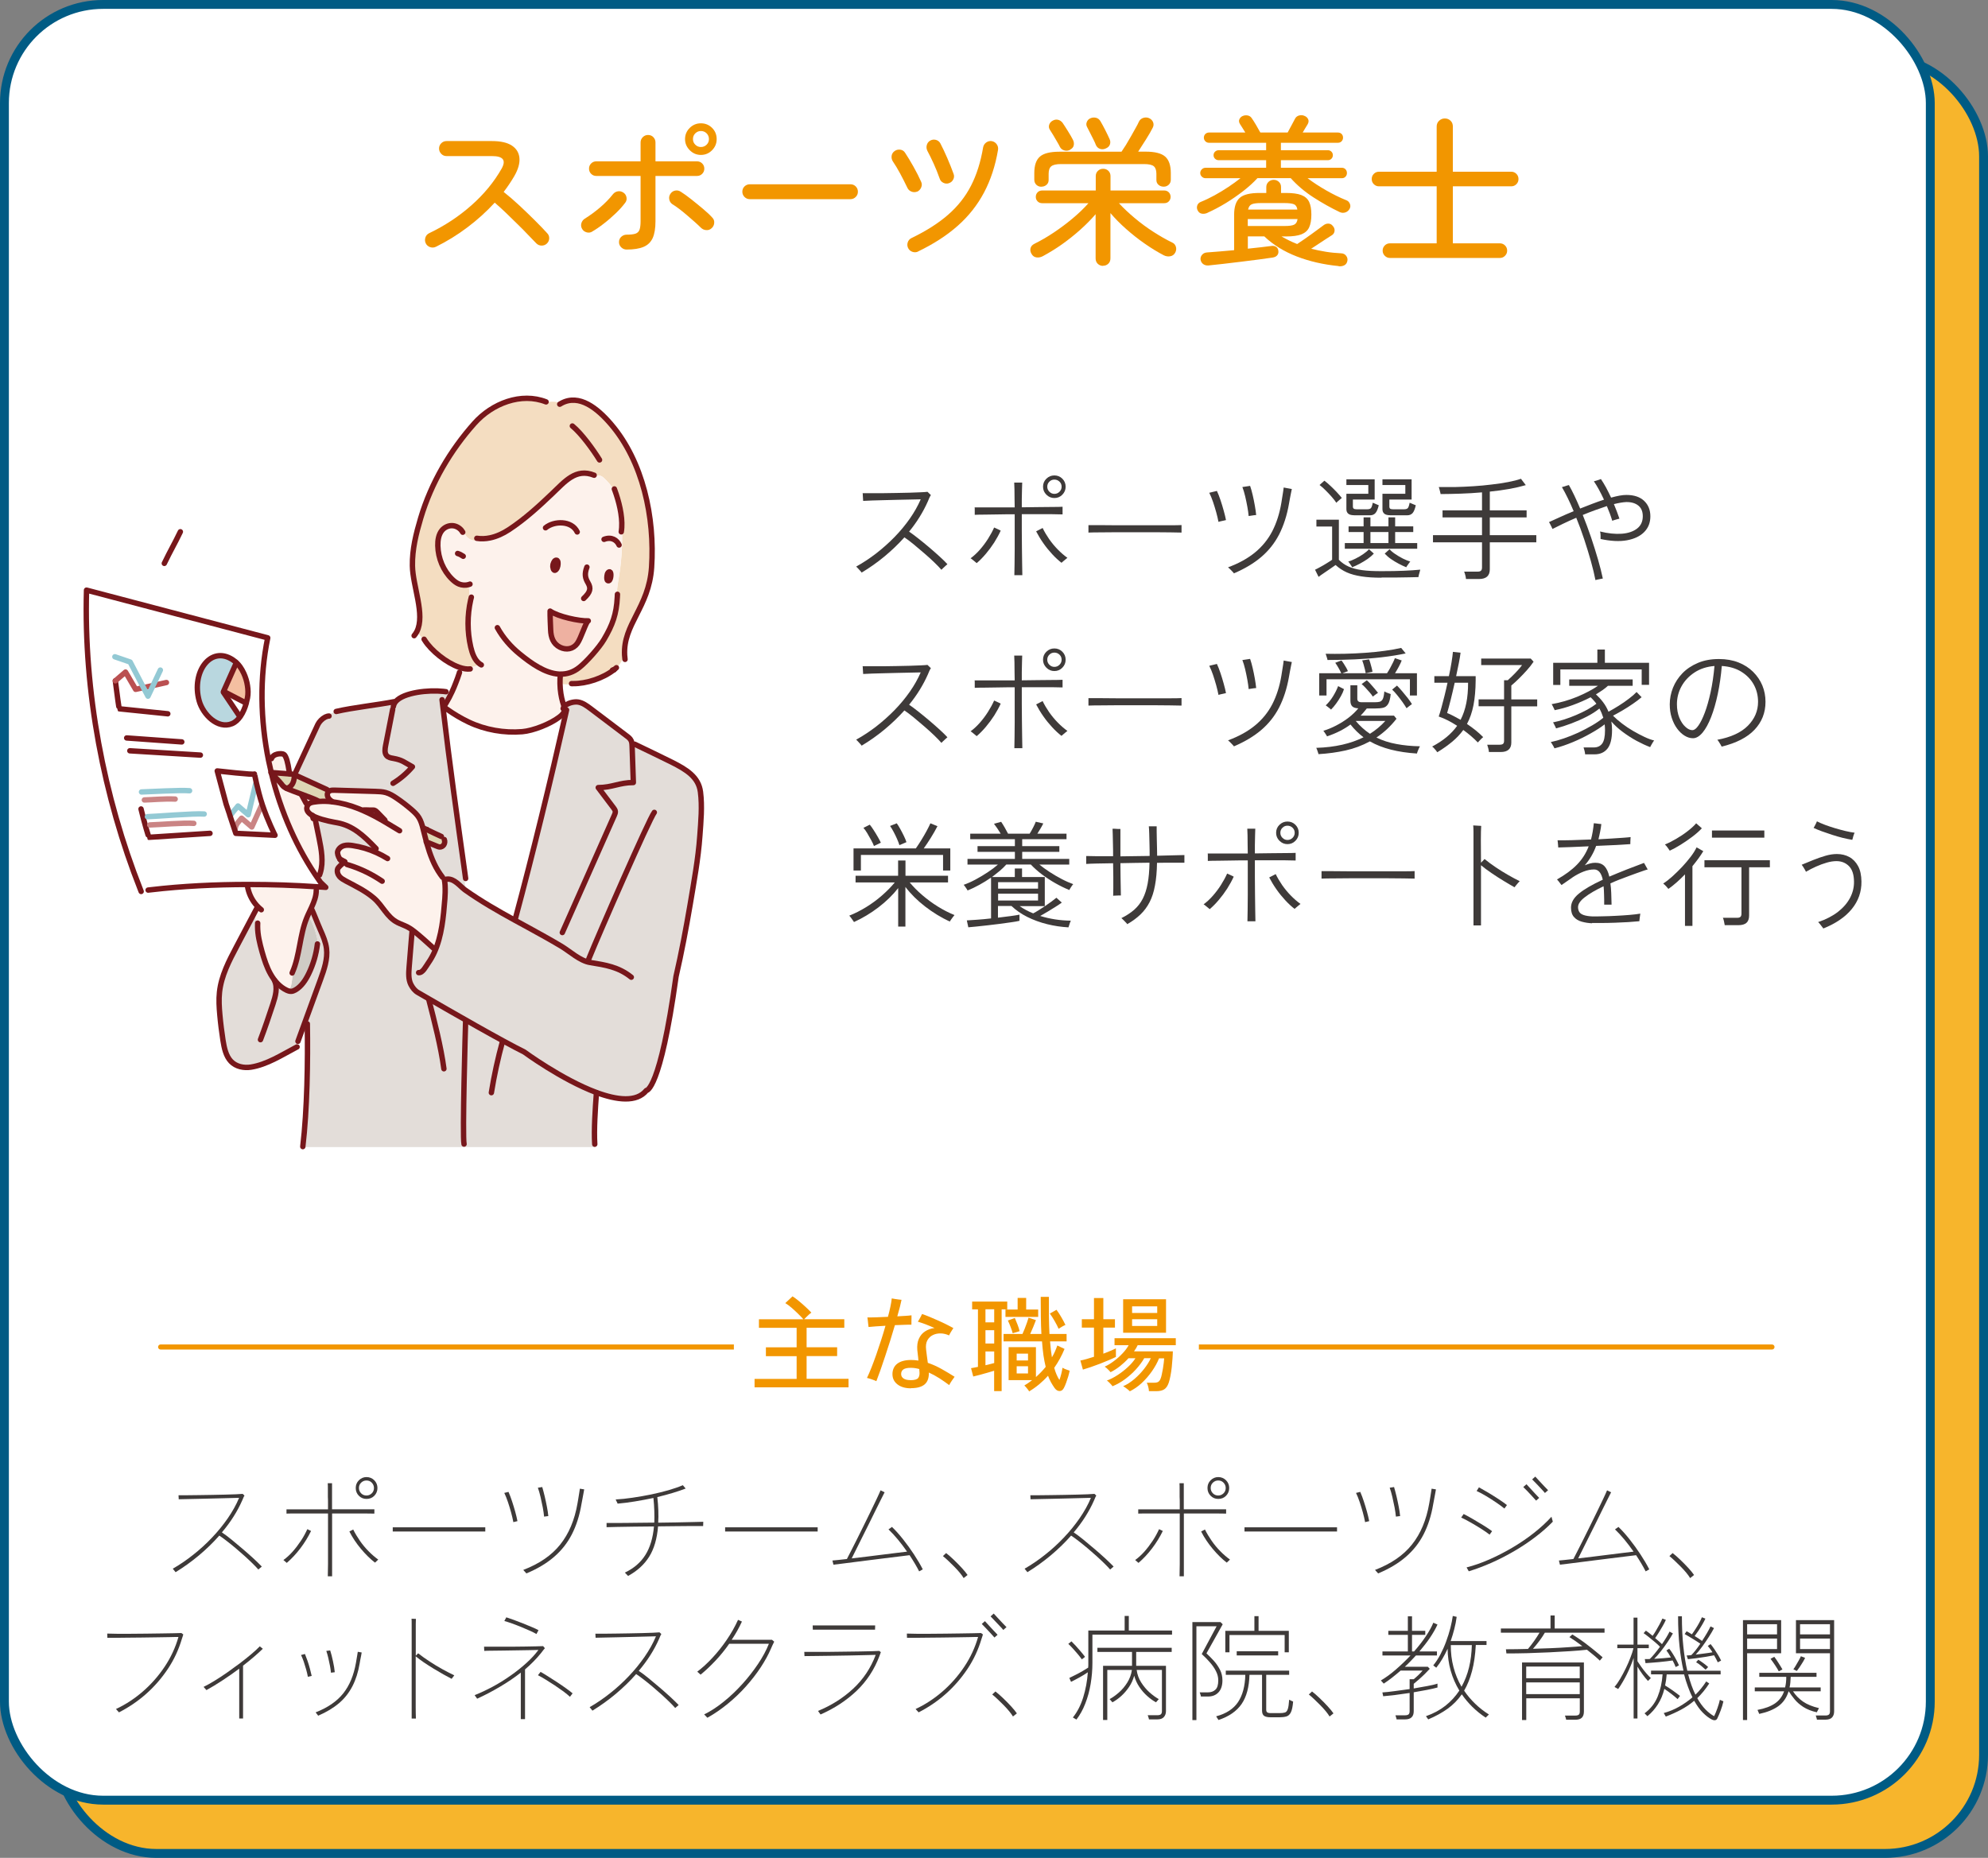 <?xml version="1.0" encoding="UTF-8"?>
<svg id="_レイヤー_2" data-name="レイヤー 2" xmlns="http://www.w3.org/2000/svg" viewBox="0 0 291.1 272.1">
  <rect x="0" y="0" width="291.1" height="272.1" fill="#808080" stroke="none"/>
  <defs>
    <style>
      .cls-1 {
        fill: #b9d7df;
      }

      .cls-2 {
        fill: #3e3a39;
      }

      .cls-3 {
        stroke: #ba5051;
      }

      .cls-3, .cls-4, .cls-5, .cls-6, .cls-7, .cls-8 {
        fill: none;
      }

      .cls-3, .cls-4, .cls-5, .cls-7, .cls-8 {
        stroke-linecap: round;
        stroke-linejoin: round;
      }

      .cls-3, .cls-4, .cls-5, .cls-8 {
        stroke-width: .79px;
      }

      .cls-9 {
        fill: #fff;
      }

      .cls-10 {
        fill: #f4bfa1;
      }

      .cls-4 {
        stroke: #77171b;
      }

      .cls-11 {
        fill: #ded7b4;
      }

      .cls-5 {
        stroke: #ca8484;
      }

      .cls-6 {
        stroke: #005b84;
        stroke-miterlimit: 10;
        stroke-width: 1.3px;
      }

      .cls-12 {
        fill: #f4ddc1;
      }

      .cls-13 {
        fill: #eeb1a1;
      }

      .cls-14 {
        fill: #fdf2ec;
      }

      .cls-7 {
        stroke: #f29600;
        stroke-width: .74px;
      }

      .cls-15 {
        fill: #f29600;
      }

      .cls-16 {
        fill: #f7b52c;
      }

      .cls-8 {
        stroke: #93c9d4;
      }

      .cls-17 {
        fill: #e3ddd9;
      }

      .cls-18 {
        fill: #cfcbc5;
      }
    </style>
  </defs>
  <g id="_レイヤー_1-2" data-name="レイヤー 1">
    <g>
      <g>
        <rect class="cls-16" x="8.45" y="8.45" width="282" height="263" rx="14.44" ry="14.44"/>
        <rect class="cls-6" x="8.45" y="8.45" width="282" height="263" rx="14.44" ry="14.44"/>
        <rect class="cls-9" x=".65" y=".65" width="282" height="263" rx="14.44" ry="14.44"/>
        <rect class="cls-6" x=".65" y=".65" width="282" height="263" rx="14.44" ry="14.44"/>
      </g>
      <path class="cls-2" d="M38.32,229.45l-.49.42c-.21-.25-.5-.54-.85-.89s-.75-.71-1.17-1.1c-.43-.39-.87-.77-1.32-1.15-.45-.38-.88-.72-1.29-1.04s-.77-.58-1.09-.79c-.9,1.03-1.9,1.99-2.98,2.9-1.09.91-2.23,1.73-3.42,2.46l-.41-.51c1.01-.58,2.01-1.26,2.99-2.04.98-.77,1.9-1.61,2.75-2.51.86-.9,1.62-1.84,2.31-2.83.68-.99,1.24-1.98,1.66-3-.41.01-.92.02-1.53.04-.61.02-1.27.03-1.97.05-.7.02-1.39.03-2.08.05-.69.02-1.32.03-1.89.04-.57.01-1.03.02-1.37.03l-.03-.59c.32,0,.74,0,1.26,0,.52,0,1.1-.01,1.73-.02.63,0,1.28-.01,1.93-.03.66-.01,1.29-.03,1.89-.04.6-.02,1.13-.03,1.58-.05.45-.02.78-.04,1-.06l.27.25c-.06.08-.11.18-.16.3-.05.12-.1.24-.16.38-.72,1.64-1.72,3.22-2.99,4.71.42.28.9.64,1.44,1.08s1.09.9,1.66,1.39c.56.48,1.09.95,1.57,1.39.48.45.87.83,1.17,1.14Z"/>
      <path class="cls-2" d="M45.55,224.22c-.42.87-.94,1.72-1.57,2.55-.63.83-1.3,1.54-1.99,2.13l-.49-.42c.46-.33.91-.74,1.35-1.23.44-.5.84-1.03,1.22-1.6s.68-1.14.93-1.69l.56.27ZM54.83,221.68c-.39-.01-.92-.02-1.57-.02s-1.38,0-2.17,0c-.79,0-1.61,0-2.46,0v5.14c0,.83,0,1.6,0,2.3,0,.7,0,1.28,0,1.76h-.63c.01-.47.02-1.06.03-1.77s0-1.47,0-2.31v-5.12c-.8,0-1.58,0-2.35,0-.77,0-1.47,0-2.11,0s-1.18,0-1.62.02v-.62h1.62c.64,0,1.35,0,2.11,0s1.55,0,2.35,0v-.95c0-.3,0-.6-.02-.88v-1.12c0-.34,0-.63-.02-.88h.63c0,.25,0,.54,0,.87s0,.7,0,1.09v1.86h2.46c.79,0,1.51,0,2.16,0s1.17,0,1.58,0v.62ZM55.38,228.42l-.47.44c-.69-.53-1.37-1.2-2.05-2.01-.68-.81-1.25-1.66-1.7-2.55l.56-.29c.27.55.6,1.1.98,1.65.38.55.8,1.06,1.27,1.53.46.47.94.88,1.42,1.23ZM55.27,217.93c0,.45-.16.83-.46,1.14s-.69.46-1.14.46-.81-.15-1.12-.46-.46-.69-.46-1.14.15-.82.46-1.13c.31-.31.68-.47,1.12-.47s.83.16,1.14.47c.31.32.46.69.46,1.13ZM54.76,217.93c0-.3-.11-.56-.32-.78s-.47-.32-.78-.32-.56.11-.78.32-.32.47-.32.78.11.56.32.78c.21.21.47.32.78.32s.56-.11.78-.32c.21-.21.32-.47.32-.78Z"/>
      <path class="cls-2" d="M71.05,224.3c-.39,0-.94,0-1.63,0-.69,0-1.47,0-2.32,0h-5.38c-.88,0-1.69,0-2.42,0-.73,0-1.33,0-1.79,0v-.61c.47,0,1.08,0,1.81,0s1.54,0,2.42,0h5.36c.86,0,1.64,0,2.32,0,.69,0,1.23,0,1.64,0v.61Z"/>
      <path class="cls-2" d="M75.78,222.78l-.61.15c-.08-.43-.19-.9-.33-1.42-.14-.52-.3-1.03-.47-1.54s-.35-.95-.53-1.32l.62-.15c.18.42.36.88.52,1.38s.32,1,.46,1.51c.14.51.25.97.33,1.39ZM85.54,218.15c-.02.12-.06.33-.11.61-.05.28-.1.57-.16.86s-.1.52-.13.69c-.28,1.67-.75,3.13-1.4,4.4-.65,1.27-1.52,2.37-2.61,3.31-1.09.94-2.44,1.75-4.05,2.42l-.46-.51c2.35-.9,4.16-2.14,5.42-3.73,1.26-1.58,2.1-3.58,2.52-6.01.03-.17.07-.4.12-.7.04-.3.09-.59.14-.87.05-.28.08-.48.09-.59l.62.1ZM80.3,222.04l-.63.08c-.03-.37-.1-.82-.19-1.33-.1-.52-.21-1.04-.33-1.55-.12-.52-.25-.97-.39-1.35l.64-.1c.12.41.24.86.36,1.36.12.5.22,1,.32,1.5.1.5.17.97.21,1.39Z"/>
      <path class="cls-2" d="M102.98,222.88l-.02.62c-.39,0-.94,0-1.63,0-.69,0-1.47.01-2.32.02-.86,0-1.74.01-2.65.03-.15,1.81-.58,3.29-1.3,4.44s-1.75,2.09-3.09,2.82l-.47-.49c1.31-.62,2.31-1.48,3-2.58.69-1.1,1.11-2.49,1.26-4.18-1,.01-1.97.02-2.92.03-.94.01-1.77.03-2.47.04-.71.02-1.23.03-1.55.04v-.62h1.56c.72,0,1.55,0,2.49-.02.95-.01,1.93-.02,2.94-.03.02-.54.02-1.11,0-1.71s-.06-1.24-.13-1.9c-.9.19-1.81.36-2.72.51s-1.75.25-2.52.32l-.29-.61c.77-.04,1.6-.13,2.49-.26.9-.13,1.79-.29,2.69-.47.9-.19,1.76-.4,2.57-.63.81-.24,1.51-.48,2.09-.73l.41.49c-.55.21-1.18.43-1.89.64s-1.46.42-2.26.61c.08.69.13,1.34.15,1.97s.02,1.22-.02,1.78c.91-.01,1.79-.03,2.64-.04.85-.02,1.62-.03,2.31-.05.69-.02,1.23-.03,1.64-.04Z"/>
      <path class="cls-2" d="M119.72,224.3c-.39,0-.94,0-1.63,0-.69,0-1.47,0-2.32,0h-5.38c-.88,0-1.69,0-2.42,0-.73,0-1.33,0-1.79,0v-.61c.47,0,1.08,0,1.81,0s1.54,0,2.42,0h5.36c.86,0,1.64,0,2.32,0,.69,0,1.23,0,1.64,0v.61Z"/>
      <path class="cls-2" d="M135.13,229.84l-.54.3c-.37-.73-.84-1.52-1.4-2.37-.43.06-.97.12-1.61.2-.65.08-1.35.17-2.12.26s-1.54.19-2.31.29-1.51.19-2.21.28c-.69.09-1.29.17-1.81.23-.51.06-.88.1-1.09.13l-.15-.61c.19-.01.47-.04.84-.08.37-.04.8-.09,1.28-.14.15-.28.35-.68.61-1.19.26-.51.55-1.09.88-1.74.33-.65.66-1.32,1-2.02s.68-1.38,1-2.04.61-1.26.86-1.79c.25-.54.45-.96.58-1.28l.59.29c-.15.29-.34.68-.59,1.17-.25.49-.52,1.04-.82,1.65s-.61,1.24-.93,1.89c-.32.65-.64,1.29-.96,1.92s-.6,1.2-.86,1.73c-.26.53-.48.97-.66,1.32.66-.08,1.37-.16,2.12-.25s1.5-.18,2.24-.28c.74-.1,1.44-.18,2.09-.26.65-.08,1.2-.15,1.66-.2-.43-.62-.88-1.21-1.35-1.78-.47-.57-.93-1.06-1.37-1.48l.51-.36c.53.51,1.07,1.11,1.63,1.82.56.7,1.09,1.44,1.59,2.2.5.76.93,1.49,1.29,2.19Z"/>
      <path class="cls-2" d="M141.11,231.13c-.13-.23-.33-.49-.57-.79-.25-.3-.52-.6-.82-.9-.3-.3-.59-.59-.88-.86-.29-.27-.54-.5-.77-.68l.47-.44c.34.26.71.59,1.12.98s.8.79,1.17,1.19c.37.4.65.75.85,1.04l-.58.46Z"/>
      <path class="cls-2" d="M163.05,229.45l-.49.42c-.21-.25-.5-.54-.85-.89s-.75-.71-1.17-1.1c-.43-.39-.87-.77-1.32-1.15-.45-.38-.88-.72-1.29-1.04s-.77-.58-1.09-.79c-.9,1.03-1.9,1.99-2.98,2.9-1.09.91-2.23,1.73-3.42,2.46l-.41-.51c1.01-.58,2.01-1.26,2.99-2.04.98-.77,1.9-1.61,2.75-2.51.86-.9,1.62-1.84,2.31-2.83.68-.99,1.24-1.98,1.66-3-.41.01-.92.02-1.53.04-.61.02-1.27.03-1.97.05-.7.02-1.39.03-2.08.05-.69.02-1.32.03-1.89.04-.57.01-1.03.02-1.37.03l-.03-.59c.32,0,.74,0,1.26,0,.52,0,1.1-.01,1.73-.02.63,0,1.28-.01,1.93-.03.66-.01,1.29-.03,1.89-.04.6-.02,1.13-.03,1.58-.05.45-.02.78-.04,1-.06l.27.25c-.06.08-.11.18-.16.3-.05.12-.1.24-.16.38-.72,1.64-1.72,3.22-2.99,4.71.42.28.9.64,1.44,1.08s1.09.9,1.66,1.39c.56.48,1.09.95,1.57,1.39.48.45.87.83,1.17,1.14Z"/>
      <path class="cls-2" d="M170.27,224.22c-.42.87-.94,1.72-1.57,2.55-.63.83-1.3,1.54-1.99,2.13l-.49-.42c.46-.33.91-.74,1.35-1.23.44-.5.84-1.03,1.22-1.6s.68-1.14.93-1.69l.56.27ZM179.55,221.68c-.39-.01-.92-.02-1.57-.02s-1.38,0-2.17,0c-.79,0-1.61,0-2.46,0v5.14c0,.83,0,1.6,0,2.3,0,.7,0,1.28,0,1.76h-.63c.01-.47.02-1.06.03-1.77s0-1.47,0-2.31v-5.12c-.8,0-1.58,0-2.35,0-.77,0-1.47,0-2.11,0s-1.18,0-1.62.02v-.62h1.62c.64,0,1.35,0,2.11,0s1.55,0,2.35,0v-.95c0-.3,0-.6-.02-.88v-1.12c0-.34,0-.63-.02-.88h.63c0,.25,0,.54,0,.87s0,.7,0,1.09v1.86h2.46c.79,0,1.51,0,2.16,0s1.17,0,1.58,0v.62ZM180.1,228.42l-.47.44c-.69-.53-1.37-1.2-2.05-2.01-.68-.81-1.25-1.66-1.7-2.55l.56-.29c.27.55.6,1.1.98,1.65.38.55.8,1.06,1.27,1.53.46.47.94.88,1.42,1.23ZM179.99,217.93c0,.45-.16.83-.46,1.14s-.69.46-1.14.46-.81-.15-1.12-.46-.46-.69-.46-1.14.15-.82.46-1.13c.31-.31.68-.47,1.12-.47s.83.16,1.14.47c.31.32.46.69.46,1.13ZM179.48,217.93c0-.3-.11-.56-.32-.78s-.47-.32-.78-.32-.56.11-.78.32-.32.47-.32.78.11.56.32.78c.21.21.47.32.78.32s.56-.11.78-.32c.21-.21.32-.47.32-.78Z"/>
      <path class="cls-2" d="M195.77,224.3c-.39,0-.94,0-1.63,0-.69,0-1.47,0-2.32,0h-5.38c-.88,0-1.69,0-2.42,0-.73,0-1.33,0-1.79,0v-.61c.47,0,1.08,0,1.81,0s1.54,0,2.42,0h5.36c.86,0,1.64,0,2.32,0,.69,0,1.23,0,1.64,0v.61Z"/>
      <path class="cls-2" d="M200.5,222.78l-.61.15c-.08-.43-.19-.9-.33-1.42-.14-.52-.3-1.03-.47-1.54s-.35-.95-.53-1.32l.62-.15c.18.42.36.88.52,1.38s.32,1,.46,1.51c.14.51.25.97.33,1.39ZM210.26,218.15c-.02.12-.06.33-.11.61-.05.28-.1.57-.16.86s-.1.52-.13.69c-.28,1.67-.75,3.13-1.4,4.4-.65,1.27-1.52,2.37-2.61,3.31-1.09.94-2.44,1.75-4.05,2.42l-.46-.51c2.35-.9,4.16-2.14,5.42-3.73,1.26-1.58,2.1-3.58,2.52-6.01.03-.17.07-.4.12-.7.04-.3.09-.59.14-.87.05-.28.08-.48.09-.59l.62.1ZM205.03,222.04l-.63.08c-.03-.37-.1-.82-.19-1.33-.1-.52-.21-1.04-.33-1.55-.12-.52-.25-.97-.39-1.35l.64-.1c.12.41.24.86.36,1.36.12.5.22,1,.32,1.5.1.5.17.97.21,1.39Z"/>
      <path class="cls-2" d="M218.49,224.25l-.37.51c-.32-.25-.72-.53-1.21-.84-.49-.31-.99-.61-1.51-.91-.52-.3-1-.55-1.44-.75l.36-.52c.43.21.91.48,1.44.79s1.05.62,1.55.93c.5.31.89.58,1.18.8ZM227.38,222.86c-.77.79-1.63,1.55-2.59,2.27-.96.73-1.98,1.41-3.06,2.04s-2.18,1.2-3.31,1.7-2.25.92-3.35,1.26l-.32-.57c1.07-.27,2.18-.66,3.32-1.16,1.14-.5,2.27-1.08,3.39-1.74,1.12-.66,2.16-1.37,3.14-2.14.98-.77,1.84-1.56,2.58-2.38l.2.73ZM220.66,220.43l-.37.51c-.32-.26-.71-.55-1.18-.87-.47-.32-.96-.63-1.47-.94s-.98-.56-1.42-.76l.34-.54c.42.23.89.5,1.41.81.52.32,1.03.63,1.51.95.48.32.88.6,1.18.84ZM225.39,219.37l-.46.41c-.15-.17-.34-.38-.58-.64-.24-.26-.47-.51-.71-.76-.24-.25-.43-.44-.59-.59l.47-.41c.16.17.35.38.58.63.23.25.46.5.69.75.23.25.42.45.58.61ZM226.69,218.25l-.47.41c-.14-.17-.32-.38-.57-.64-.24-.26-.48-.51-.72-.76-.24-.25-.43-.45-.58-.59l.46-.41c.16.17.35.38.58.63.23.25.46.5.7.75.24.25.43.45.59.61Z"/>
      <path class="cls-2" d="M241.51,229.84l-.54.3c-.37-.73-.84-1.52-1.4-2.37-.43.06-.97.12-1.61.2-.65.08-1.35.17-2.12.26s-1.54.19-2.31.29-1.51.19-2.21.28c-.69.09-1.29.17-1.81.23-.51.06-.88.1-1.09.13l-.15-.61c.19-.01.47-.04.84-.08.37-.04.8-.09,1.28-.14.15-.28.35-.68.61-1.19.26-.51.55-1.09.88-1.74.33-.65.66-1.32,1-2.02s.68-1.38,1-2.04.61-1.26.86-1.79c.25-.54.45-.96.58-1.28l.59.29c-.15.29-.34.68-.59,1.17-.25.49-.52,1.04-.82,1.65s-.61,1.24-.93,1.89c-.32.65-.64,1.29-.96,1.92s-.6,1.2-.86,1.73c-.26.53-.48.97-.66,1.32.66-.08,1.37-.16,2.12-.25s1.5-.18,2.24-.28c.74-.1,1.44-.18,2.09-.26.65-.08,1.2-.15,1.66-.2-.43-.62-.88-1.21-1.35-1.78-.47-.57-.93-1.06-1.37-1.48l.51-.36c.53.51,1.07,1.11,1.63,1.82.56.7,1.09,1.44,1.59,2.2.5.76.93,1.49,1.29,2.19Z"/>
      <path class="cls-2" d="M247.49,231.13c-.13-.23-.33-.49-.57-.79-.25-.3-.52-.6-.82-.9-.3-.3-.59-.59-.88-.86-.29-.27-.54-.5-.77-.68l.47-.44c.34.26.71.59,1.12.98s.8.79,1.17,1.19c.37.4.65.75.85,1.04l-.58.46Z"/>
      <path class="cls-2" d="M26.84,239.37c-.02.08-.05.18-.09.3s-.08.23-.11.33c-.47,1.6-1.16,3.08-2.07,4.44-.91,1.36-1.97,2.58-3.18,3.65s-2.54,1.97-3.97,2.7l-.44-.49c1.42-.66,2.74-1.53,3.96-2.59,1.22-1.06,2.28-2.27,3.18-3.62s1.57-2.8,2.01-4.34c-.34,0-.79,0-1.35.02-.56.01-1.19.02-1.88.03-.69.01-1.39.02-2.12.03-.73.01-1.42.02-2.09.02-.66,0-1.26.01-1.78.02s-.92,0-1.19,0l-.02-.62c.35.01.82.02,1.42.03.6,0,1.27,0,2.01,0,.74,0,1.5-.01,2.28-.02s1.51-.01,2.21-.03c.7-.01,1.31-.02,1.83-.03.52-.01.89-.02,1.11-.03l.27.2Z"/>
      <path class="cls-2" d="M38.48,241.48c-.38.37-.82.77-1.31,1.19-.49.42-1.02.85-1.58,1.28v7.74h-.56v-7.3c-.8.6-1.62,1.17-2.46,1.72-.84.55-1.62,1.03-2.34,1.42l-.42-.47c.51-.25,1.06-.56,1.66-.93.6-.37,1.22-.77,1.84-1.21s1.23-.88,1.83-1.33c.59-.45,1.14-.89,1.64-1.31.5-.42.92-.81,1.26-1.16l.44.35Z"/>
      <path class="cls-2" d="M45.65,245.45l-.57.13c-.06-.33-.14-.68-.25-1.07-.11-.39-.23-.77-.35-1.14-.13-.37-.26-.7-.4-.98l.57-.15c.12.29.25.63.38,1,.13.38.25.76.35,1.15s.19.74.26,1.06ZM52.96,242.02c-.01.09-.04.24-.08.46s-.09.43-.13.65-.07.39-.09.52c-.21,1.25-.56,2.35-1.05,3.3s-1.13,1.78-1.95,2.48-1.84,1.32-3.07,1.85l-.37-.49c1.77-.69,3.11-1.61,4.04-2.78s1.54-2.66,1.86-4.47c.02-.14.05-.31.09-.53.04-.22.08-.44.11-.65s.06-.36.07-.44l.57.1ZM49.03,244.91l-.57.07c-.02-.28-.07-.62-.14-1s-.16-.78-.25-1.17-.19-.73-.29-1.02l.57-.07c.15.46.28.99.41,1.59.13.6.22,1.13.26,1.6Z"/>
      <path class="cls-2" d="M66.52,245.37l-.39.51c-.35-.18-.75-.4-1.22-.66-.46-.26-.94-.54-1.43-.84-.49-.3-.96-.6-1.42-.91s-.85-.61-1.19-.89c0,.79,0,1.61,0,2.47,0,.86,0,1.71,0,2.53s0,1.6,0,2.31c0,.71.01,1.31.03,1.81h-.62v-13.9c0-.3,0-.54-.02-.72l.64.02c-.01.19-.02.43-.02.72v4.67l.35-.35c.53.42,1.1.83,1.71,1.22.61.4,1.22.77,1.84,1.11.62.34,1.2.64,1.74.9Z"/>
      <path class="cls-2" d="M79.8,241.38c-.09.09-.17.19-.25.3-.08.11-.19.25-.32.42-.67.83-1.45,1.63-2.35,2.4v4.65c0,.57,0,1.08,0,1.55s0,.82,0,1.08h-.62c0-.24,0-.57,0-.99,0-.42,0-.89,0-1.41v-4.41c-.92.72-1.93,1.41-3.02,2.05-1.09.65-2.21,1.24-3.37,1.77l-.37-.52c.86-.34,1.73-.75,2.63-1.23s1.76-1.02,2.6-1.61c.84-.58,1.61-1.2,2.32-1.84.71-.64,1.31-1.29,1.79-1.94-.38.01-.86.02-1.44.03s-1.2.01-1.86.03c-.66.01-1.3.02-1.93.03s-1.19.01-1.66.02c-.48,0-.83.01-1.04.03l-.03-.62c.21,0,.54,0,.98,0s.95,0,1.52,0,1.17,0,1.79,0c.62,0,1.22-.01,1.8-.02.58,0,1.1-.01,1.55-.03.45-.01.79-.02,1.01-.03l.25.3ZM78.85,238.76l-.3.56c-.2-.12-.5-.28-.9-.46-.39-.18-.83-.37-1.3-.56-.47-.19-.93-.37-1.38-.53-.44-.16-.82-.28-1.12-.36l.29-.54c.29.09.66.22,1.1.38.44.16.89.34,1.36.52.47.19.9.37,1.31.54s.72.32.95.45ZM83.85,248l-.39.51c-.24-.22-.55-.48-.95-.78-.4-.29-.83-.59-1.29-.9-.46-.3-.91-.59-1.34-.85s-.8-.48-1.11-.63l.39-.49c.32.18.69.41,1.12.68s.88.56,1.34.86c.46.3.89.6,1.28.88.39.28.71.52.95.73Z"/>
      <path class="cls-2" d="M99.36,249.73l-.49.42c-.21-.25-.5-.54-.85-.89s-.75-.71-1.17-1.1c-.43-.39-.87-.77-1.32-1.15-.45-.38-.88-.72-1.29-1.04s-.77-.58-1.09-.79c-.9,1.03-1.9,1.99-2.98,2.9-1.09.91-2.23,1.73-3.42,2.46l-.41-.51c1.01-.58,2.01-1.26,2.99-2.04.98-.77,1.9-1.61,2.75-2.51.86-.9,1.62-1.84,2.31-2.83.68-.99,1.24-1.98,1.66-3-.41.01-.92.02-1.53.04-.61.02-1.27.03-1.97.05-.7.02-1.39.03-2.08.05-.69.02-1.32.03-1.89.04-.57.01-1.03.02-1.37.03l-.03-.59c.32,0,.74,0,1.26,0,.52,0,1.1-.01,1.73-.02.63,0,1.28-.01,1.93-.03.66-.01,1.29-.03,1.89-.04.6-.02,1.13-.03,1.58-.05.45-.02.78-.04,1-.06l.27.25c-.06.08-.11.18-.16.3-.05.12-.1.24-.16.38-.72,1.64-1.72,3.22-2.99,4.71.42.28.9.64,1.44,1.08s1.09.9,1.66,1.39c.56.48,1.09.95,1.57,1.39.48.45.87.83,1.17,1.14Z"/>
      <path class="cls-2" d="M113.36,240.45c-.08.15-.16.31-.24.49-.08.18-.16.36-.24.54-.38.89-.89,1.81-1.51,2.75-.62.94-1.34,1.86-2.15,2.77-.81.91-1.7,1.75-2.65,2.53s-1.95,1.47-2.99,2.05l-.47-.49c.96-.47,1.91-1.09,2.87-1.87.96-.77,1.86-1.63,2.72-2.58.86-.95,1.62-1.93,2.3-2.94s1.21-2,1.59-2.96h-5.81c-.63.9-1.31,1.74-2.04,2.51s-1.44,1.44-2.15,2.02l-.49-.44c.73-.55,1.47-1.22,2.21-2.02.74-.79,1.44-1.67,2.09-2.62s1.21-1.93,1.67-2.95l.57.25c-.42.92-.92,1.81-1.5,2.67h5.9l.32.27Z"/>
      <path class="cls-2" d="M128.98,241.97l-.2.56c-.75,2-1.88,3.71-3.37,5.13-1.49,1.41-3.25,2.56-5.26,3.44l-.37-.52c1.95-.8,3.66-1.88,5.14-3.25,1.48-1.37,2.58-3.02,3.31-4.96-.41.01-.95.03-1.64.04-.69.02-1.44.03-2.27.05-.83.02-1.66.03-2.49.04-.83.01-1.6.02-2.31.03-.71.01-1.28.02-1.72.02l-.03-.62h1.48c.62,0,1.32,0,2.09,0,.77,0,1.55-.01,2.35-.03.79-.01,1.54-.02,2.25-.03.7-.01,1.31-.03,1.81-.04.5-.02.84-.03,1-.04l.25.2ZM128.15,238.07l-.02.61h-1.5c-.62,0-1.31,0-2.04,0-.74,0-1.47,0-2.2,0s-1.39,0-1.99,0c-.6,0-1.06,0-1.38,0l-.02-.62h6.16c.61,0,1.18,0,1.7,0,.52,0,.95,0,1.28,0Z"/>
      <path class="cls-2" d="M143.93,239.37c-.02.08-.05.18-.09.3s-.08.23-.11.33c-.47,1.6-1.16,3.08-2.07,4.44-.91,1.36-1.97,2.58-3.18,3.65s-2.54,1.97-3.97,2.7l-.44-.49c1.42-.66,2.74-1.53,3.96-2.59,1.22-1.06,2.28-2.27,3.18-3.62s1.57-2.8,2.01-4.34c-.34,0-.79,0-1.35.02-.56.01-1.19.02-1.88.03-.69.01-1.39.02-2.12.03-.73.01-1.42.02-2.09.02-.66,0-1.26.01-1.78.02s-.92,0-1.19,0l-.02-.62c.35.01.82.02,1.42.03.6,0,1.27,0,2.01,0,.74,0,1.5-.01,2.28-.02s1.51-.01,2.21-.03c.7-.01,1.31-.02,1.83-.03.52-.01.89-.02,1.11-.03l.27.2ZM146.08,239.42l-.46.41c-.15-.17-.34-.38-.57-.63-.24-.25-.47-.51-.71-.76-.24-.25-.43-.45-.58-.6l.46-.41c.16.17.35.38.58.63.23.25.46.5.69.75.23.25.42.45.58.61ZM147.38,238.31l-.47.41c-.13-.17-.32-.38-.57-.63-.24-.25-.48-.51-.72-.76-.24-.25-.43-.45-.57-.6l.46-.41c.16.17.35.38.58.63.23.25.46.5.7.75.24.25.43.45.59.61Z"/>
      <path class="cls-2" d="M148.33,251.4c-.13-.23-.33-.49-.57-.79-.25-.3-.52-.6-.82-.9-.3-.3-.59-.59-.88-.86-.29-.27-.54-.5-.77-.68l.47-.44c.34.26.71.59,1.12.98s.8.79,1.17,1.19c.37.4.65.75.85,1.04l-.58.46Z"/>
      <path class="cls-2" d="M158.41,243.02c-.17-.24-.37-.49-.6-.77-.23-.28-.47-.55-.71-.81s-.46-.49-.67-.68l.46-.37c.18.17.39.39.63.65s.48.54.73.83.45.55.63.79l-.47.37ZM157.61,251.84l-.51-.3c.64-.8,1.15-1.78,1.51-2.94s.59-2.39.68-3.68c-.36.25-.77.5-1.22.75-.46.25-.87.47-1.24.65l-.25-.57c.28-.14.59-.29.93-.46s.67-.35,1-.54c.33-.19.6-.36.83-.51.01-.12.02-.25.02-.36v-5.08h5.32v-2.13h.61v2.13h6.33v.61h-11.66v4.12c0,1.05-.09,2.08-.26,3.1-.17,1.02-.43,1.97-.78,2.86-.34.89-.78,1.68-1.31,2.37ZM161.52,251.91v-7.94h4.24v-2.03h-5.07v-.61h10.88v.61h-5.2v2.03h4.36v6.64c0,.34-.1.63-.3.86s-.52.35-.96.35h-1.23c-.01-.09-.04-.2-.08-.32s-.08-.22-.1-.29h1.42c.24,0,.41-.05.51-.14s.15-.25.15-.46v-6.03h-3.7c.09.67.31,1.28.67,1.84s.77,1.05,1.23,1.46c.47.41.92.74,1.34.97l-.41.47c-.43-.24-.86-.54-1.28-.92-.43-.38-.81-.82-1.15-1.32-.34-.5-.59-1.05-.76-1.65-.17.6-.42,1.15-.76,1.65-.34.5-.72.94-1.14,1.32-.42.38-.85.68-1.29.92l-.41-.47c.44-.24.89-.56,1.36-.97.47-.41.88-.9,1.23-1.46s.58-1.18.67-1.84h-3.6v7.33h-.61Z"/>
      <path class="cls-2" d="M174.6,251.91v-14.34h4.12l.32.32-2.38,4.26c.36.33.72.69,1.08,1.09.36.4.66.84.9,1.31.24.47.36.99.36,1.55,0,.75-.19,1.34-.57,1.75-.38.41-.89.62-1.55.62h-1.03c-.01-.09-.04-.2-.08-.32s-.08-.22-.1-.29h1.22c.45,0,.81-.13,1.09-.4.28-.26.41-.72.41-1.36,0-.46-.11-.91-.34-1.35-.22-.44-.52-.87-.89-1.29-.37-.42-.76-.83-1.19-1.21l2.18-4.07h-2.96v13.74h-.61ZM178.42,251.91l-.34-.54c1.48-.39,2.54-1.09,3.21-2.09.66-1,1.02-2.33,1.06-3.99h-2.86v-.61h9.28v.61h-3.36v5.1c0,.18.04.31.14.39.09.08.28.12.56.12h1.23c.35,0,.62-.03.81-.09.19-.06.33-.23.42-.5.09-.27.16-.73.2-1.37.08.04.17.09.29.14s.21.09.29.13c-.06.73-.17,1.26-.33,1.58s-.38.52-.66.6c-.28.08-.62.12-1.02.12h-1.27c-.45,0-.77-.07-.97-.21s-.3-.4-.3-.79v-5.22h-1.84c-.05,1.79-.43,3.22-1.15,4.27s-1.85,1.84-3.4,2.35ZM179.42,241.99v-3.14h4.26v-2.15h.61v2.15h4.43v3.14h-.61v-2.53h-8.08v2.53h-.61ZM181.09,242.45v-.61h6.07v.61h-6.07Z"/>
      <path class="cls-2" d="M194.69,251.4c-.13-.23-.33-.49-.57-.79-.25-.3-.52-.6-.82-.9-.3-.3-.59-.59-.88-.86-.29-.27-.54-.5-.77-.68l.47-.44c.34.26.71.59,1.12.98s.8.79,1.17,1.19c.37.4.65.75.85,1.04l-.58.46Z"/>
      <path class="cls-2" d="M204.5,251.81c-.01-.09-.04-.19-.08-.31-.04-.12-.07-.21-.09-.28h1.42c.24,0,.41-.05.51-.14s.15-.25.15-.46v-2.67c-.74.11-1.46.21-2.15.3-.69.08-1.26.14-1.72.18l-.12-.56c.48-.03,1.08-.09,1.79-.19.71-.09,1.44-.19,2.2-.3v-1.44h.59c.21-.17.44-.37.68-.6.24-.23.45-.45.63-.67h-3.19v-.02c-.42.36-.84.71-1.26,1.04-.42.33-.84.63-1.24.89l-.42-.46c.72-.43,1.46-.96,2.2-1.61.75-.65,1.46-1.33,2.14-2.05h-4.11v-.59h3.72v-2.43h-2.86v-.59h2.86v-2.13h.61v2.13h1.94v.59h-1.94v2.43h.3c.65-.74,1.23-1.48,1.72-2.22.5-.74.86-1.4,1.1-1.99l.61.27c-.29.64-.67,1.29-1.12,1.96-.46.67-.97,1.32-1.53,1.98h2.57v.59h-3.08c-.26.28-.52.56-.79.84-.27.28-.55.55-.83.81h3.36l.29.3c-.19.21-.43.46-.71.74-.28.28-.57.54-.86.8-.29.26-.55.48-.78.66v.68c.71-.12,1.38-.25,2.01-.36s1.12-.23,1.47-.35v.57c-.41.11-.92.23-1.54.35-.62.12-1.27.23-1.94.35v2.77c0,.8-.42,1.2-1.27,1.2h-1.25ZM209.15,251.84l-.35-.49c1.09-.38,2.04-.89,2.85-1.53.81-.64,1.48-1.38,2.04-2.22-1.12-1.85-1.69-3.89-1.72-6.12-.24.52-.49,1.01-.77,1.48s-.57.9-.89,1.29l-.44-.34c.37-.45.72-.98,1.04-1.59s.61-1.25.85-1.92c.25-.67.45-1.33.62-1.98.16-.65.28-1.23.35-1.75l.57.13c-.08.6-.19,1.19-.35,1.79-.15.6-.33,1.18-.53,1.76h5.25v.57h-1.57c-.08,1.45-.26,2.72-.55,3.81s-.67,2.05-1.16,2.88c.47.7,1.02,1.34,1.63,1.93.61.59,1.28,1.11,2,1.56l-.47.46c-.72-.47-1.37-1-1.95-1.57-.58-.57-1.1-1.19-1.55-1.84-.58.82-1.27,1.53-2.08,2.11-.81.58-1.75,1.1-2.82,1.55ZM214.01,247.04c.48-.87.85-1.81,1.1-2.84.25-1.02.38-2.11.41-3.26h-3.08c-.01,1.12.12,2.19.39,3.22.27,1.03.66,1.99,1.18,2.88Z"/>
      <path class="cls-2" d="M234.26,243.22c-.23-.23-.5-.48-.84-.76-.33-.28-.68-.56-1.04-.84-.72.08-1.56.15-2.51.21-.95.06-1.96.12-3.02.17s-2.13.09-3.2.12c-1.08.03-2.1.04-3.07.04l-.07-.61c1,0,2.08-.02,3.23-.05.28-.33.58-.71.89-1.15s.58-.85.8-1.23h-5.66v-.61h7.27v-1.91h.61v1.91h7.3v.61h-8.74c-.23.39-.5.81-.82,1.23s-.63.81-.92,1.13c.89-.02,1.77-.05,2.65-.09.88-.04,1.71-.08,2.5-.14.79-.05,1.48-.1,2.08-.16-.35-.26-.69-.5-1.01-.74-.33-.23-.62-.42-.88-.58l.42-.39c.31.19.68.42,1.08.7.41.28.82.57,1.23.9.42.32.81.63,1.18.94.37.3.69.57.95.81l-.42.49ZM222.87,251.91v-8.43h9.06v7.18c0,.41-.1.71-.3.91-.2.2-.52.3-.97.3h-1.33c-.01-.09-.04-.2-.08-.32s-.08-.22-.1-.29h1.52c.25,0,.42-.05.52-.14s.14-.25.14-.46v-1.93h-7.84v3.18h-.61ZM223.48,245.79h7.84v-1.71h-7.84v1.71ZM223.48,248.12h7.84v-1.72h-7.84v1.72Z"/>
      <path class="cls-2" d="M239.21,251.69v-8.87c-.27.81-.61,1.61-1,2.41-.4.79-.82,1.51-1.26,2.14l-.54-.3c.28-.33.56-.73.84-1.21.28-.48.55-.99.81-1.52.26-.53.49-1.06.68-1.57.2-.51.35-.97.45-1.38h-2.37v-.52h2.38v-3.95h.57v3.95h1.66v.52h-1.66v1.91c.16.25.35.53.57.84s.45.61.7.9c.25.29.48.53.69.73l-.42.42c-.27-.29-.54-.62-.81-.99-.27-.37-.51-.74-.73-1.11v7.6h-.57ZM245.36,244.14c-.05-.13-.11-.28-.19-.45-.08-.16-.16-.33-.25-.5-.25.03-.55.07-.9.12-.35.04-.72.08-1.11.12-.38.03-.75.06-1.1.09-.35.03-.64.05-.86.06l-.1-.59h.33c.12,0,.25,0,.4-.02.2-.19.44-.45.7-.77.26-.32.53-.66.79-1.02-.19-.2-.45-.44-.76-.7s-.62-.52-.93-.76c-.3-.24-.54-.42-.71-.53l.34-.37c.12.08.27.19.44.32.17.14.35.28.54.44.16-.21.32-.47.5-.77s.35-.61.52-.92.3-.6.41-.84l.51.19c-.11.26-.26.55-.45.88-.19.33-.38.65-.57.96s-.38.59-.55.83c.19.16.37.32.55.47.17.16.32.3.45.42.24-.34.45-.67.65-1,.2-.33.35-.61.46-.84l.49.27c-.2.37-.46.79-.77,1.25s-.64.91-.98,1.35c-.34.44-.67.81-.99,1.12.43-.02.87-.05,1.32-.09.45-.04.83-.08,1.13-.11-.25-.45-.47-.79-.66-1.03l.41-.25c.17.2.35.45.53.75.19.3.36.6.52.9.16.3.29.57.38.79l-.47.24ZM250.67,251.84c-.44-.22-.88-.56-1.33-1.01-.45-.45-.86-1.03-1.26-1.74-.6.51-1.24.94-1.93,1.31-.69.37-1.43.7-2.23,1.01l-.3-.52c.8-.22,1.55-.53,2.25-.93s1.35-.85,1.95-1.37c-.23-.46-.44-.97-.65-1.54-.21-.56-.4-1.17-.57-1.82h-2.55c-.02.28-.05.56-.09.83-.04.27-.09.54-.14.79.35.21.72.46,1.12.74.4.28.75.55,1.06.79l-.35.47c-.26-.24-.56-.49-.91-.76-.35-.27-.69-.52-1.03-.74-.21.86-.53,1.61-.95,2.27-.42.66-.93,1.24-1.53,1.73l-.42-.42c.88-.65,1.52-1.47,1.92-2.45.4-.98.64-2.07.72-3.26h-1.69v-.54h4.75c-.25-1.07-.44-2.27-.58-3.59-.14-1.32-.21-2.78-.21-4.38h.56c0,1.63.07,3.11.21,4.43.14,1.32.33,2.5.58,3.55h4.88v.54h-4.75c.29,1.14.65,2.13,1.06,2.97.3-.29.59-.6.85-.93.26-.33.51-.66.73-1.01l.44.3c-.27.42-.55.8-.84,1.16-.29.36-.6.68-.91.99.38.68.79,1.23,1.21,1.66s.84.75,1.26.98c.16-.33.32-.71.48-1.17.16-.45.28-.86.36-1.23l.52.22c-.1.46-.24.92-.41,1.36-.17.45-.33.83-.48,1.14-.07.15-.17.23-.31.26s-.3,0-.48-.08ZM251.54,243.48c-.07-.16-.15-.33-.25-.51-.1-.18-.19-.36-.3-.54-.32.07-.71.14-1.18.22-.47.08-.95.15-1.42.21-.47.06-.88.11-1.23.14l-.19-.54c.1-.01.21-.02.32-.02.11,0,.23-.01.36-.03.19-.18.4-.42.63-.71.23-.29.46-.61.7-.96-.22-.16-.49-.33-.79-.52-.3-.19-.58-.36-.85-.52s-.49-.29-.66-.38l.29-.41c.11.06.23.12.36.2.13.08.27.16.41.25.16-.21.33-.47.52-.76s.37-.59.54-.9c.17-.31.31-.59.41-.84l.51.2c-.11.25-.26.53-.44.84-.18.31-.37.62-.57.92-.2.3-.39.57-.56.79.19.11.38.23.57.36s.36.25.51.36c.26-.39.5-.78.73-1.17.22-.38.39-.7.51-.96l.51.25c-.19.37-.44.8-.75,1.28-.31.48-.63.96-.97,1.42s-.66.86-.96,1.18c.43-.06.87-.11,1.32-.17.45-.06.83-.11,1.13-.17-.11-.19-.23-.37-.35-.52-.12-.16-.23-.29-.33-.41l.41-.27c.17.2.35.45.56.75.2.3.39.59.57.89.17.29.31.55.41.78l-.47.24ZM249.75,244.54c-.18-.17-.4-.36-.65-.57-.25-.21-.5-.38-.74-.52l.32-.37c.19.11.44.28.74.5.3.22.53.41.7.57l-.37.39Z"/>
      <path class="cls-2" d="M255.22,251.91v-14.63h5.59v4.85h-4.98v9.78h-.61ZM255.83,239.37h4.38v-1.49h-4.38v1.49ZM255.83,241.52h4.38v-1.54h-4.38v1.54ZM257.6,251.01l-.25-.58c1.08-.2,1.93-.52,2.56-.95.62-.43,1.07-1.02,1.33-1.77h-4.29v-.57h4.44c.06-.24.1-.48.13-.74.03-.26.04-.53.04-.81h-3.95v-.59h8.38v.59h-3.78c-.01.28-.03.55-.05.81-.02.26-.06.51-.12.74h4.56v.57h-4.05c.38.59.87,1.08,1.46,1.5.59.41,1.37.73,2.34.96l-.32.61c-.79-.18-1.44-.44-1.97-.78-.52-.34-.95-.71-1.28-1.12-.33-.41-.62-.79-.85-1.17h-.03c-.29.95-.8,1.67-1.51,2.18-.72.51-1.64.88-2.76,1.12ZM260.46,244.78c-.11-.23-.29-.52-.52-.87-.24-.36-.46-.67-.68-.96l.54-.3c.18.23.39.52.62.9.24.37.43.69.58.95l-.54.29ZM263.11,244.73l-.51-.25c.1-.13.23-.32.37-.57.15-.24.29-.49.43-.74.14-.25.24-.45.3-.6l.62.24c-.08.17-.19.38-.34.63-.15.25-.3.49-.46.72-.16.23-.3.42-.42.58ZM266.05,251.86c-.01-.09-.04-.2-.08-.32-.04-.12-.07-.22-.09-.29h1.42c.24,0,.41-.05.51-.14s.15-.25.15-.46v-8.52h-4.98v-4.85h5.59v13.36c0,.37-.1.67-.3.89-.2.22-.53.33-.98.33h-1.23ZM263.58,239.37h4.38v-1.49h-4.38v1.49ZM263.58,241.52h4.38v-1.54h-4.38v1.54Z"/>
      <path class="cls-2" d="M126.16,83.85c-.03-.06-.1-.14-.21-.26s-.22-.24-.33-.36c-.11-.12-.2-.21-.25-.25,1-.55,1.98-1.2,2.93-1.93.95-.74,1.85-1.54,2.69-2.4.84-.86,1.58-1.76,2.24-2.7.65-.93,1.18-1.88,1.59-2.82-.36.01-.83.02-1.41.03-.58.01-1.21.02-1.88.04-.67.02-1.34.03-2,.05-.66.02-1.27.03-1.82.05-.55.02-.99.04-1.32.06,0-.06,0-.16-.02-.32-.01-.16-.02-.32-.03-.48,0-.16-.01-.27-.03-.33.33,0,.75,0,1.28,0,.52,0,1.11,0,1.75,0s1.29-.01,1.95-.03c.66-.01,1.29-.03,1.9-.04.61-.02,1.14-.04,1.6-.06.46-.02.8-.04,1.02-.07.03.03.12.11.25.24s.21.2.25.24c-.08.11-.16.25-.23.41s-.14.33-.21.5c-.7,1.58-1.62,3.06-2.75,4.44.39.27.85.61,1.38,1.03s1.06.85,1.6,1.31,1.04.9,1.51,1.33c.47.43.84.79,1.12,1.1-.04.03-.13.11-.26.23-.13.12-.26.23-.38.35-.12.11-.2.19-.24.24-.26-.3-.61-.67-1.06-1.1-.45-.43-.94-.88-1.48-1.34-.54-.47-1.06-.91-1.56-1.32s-.95-.74-1.32-.99c-.89.99-1.86,1.92-2.92,2.8-1.05.87-2.17,1.66-3.34,2.36Z"/>
      <path class="cls-2" d="M143.01,82.47s-.13-.12-.25-.21-.25-.19-.37-.3-.21-.16-.27-.19c.46-.34.91-.75,1.35-1.25.44-.5.84-1.03,1.2-1.6s.66-1.12.9-1.66c.06.02.15.06.29.13.13.06.27.13.41.19.14.07.23.11.26.14-.26.57-.58,1.15-.95,1.74-.38.59-.79,1.14-1.23,1.66-.44.52-.88.97-1.33,1.35ZM148.53,84.26c.01-.43.02-.98.03-1.65.01-.67.02-1.41.02-2.23v-5.06c-.79,0-1.56,0-2.31.02-.75.01-1.43.02-2.04.03-.61,0-1.11.01-1.5.03,0-.06,0-.16,0-.32,0-.16,0-.31,0-.46s0-.26-.02-.31c.42,0,.93,0,1.55,0,.62,0,1.3,0,2.04,0h2.28l-.02-1.2c0-1.12-.02-1.93-.05-2.43h.35c.16,0,.32,0,.48,0,.16,0,.27,0,.34,0-.01.25-.02.57-.03.96s-.01.87-.03,1.44v1.22c.82-.01,1.62-.02,2.38-.03.77,0,1.46-.01,2.09-.02.62,0,1.12-.01,1.5-.03v1.12c-.37-.01-.87-.02-1.5-.03-.63,0-1.32,0-2.09,0h-2.38c0,.75,0,1.56,0,2.42,0,.86.01,1.71.02,2.53s.01,1.59.03,2.28c.01.69.02,1.26.03,1.7h-1.18ZM155.44,82.43c-.45-.35-.91-.77-1.37-1.27-.46-.5-.9-1.03-1.3-1.61-.41-.58-.75-1.16-1.05-1.73.04-.02.13-.07.27-.14.13-.07.27-.14.41-.21.13-.07.22-.12.27-.14.26.54.58,1.08.95,1.62.38.54.8,1.05,1.26,1.52.46.47.93.88,1.42,1.23-.04.03-.13.1-.25.2-.12.1-.24.2-.36.3s-.21.17-.25.22ZM154.39,72.94c-.45,0-.84-.16-1.17-.49-.33-.33-.49-.71-.49-1.17s.16-.85.49-1.17c.33-.32.71-.48,1.17-.48s.85.16,1.17.48.48.71.48,1.17-.16.84-.48,1.17c-.32.33-.71.49-1.17.49ZM154.39,72.33c.29,0,.54-.1.75-.31s.31-.45.31-.74-.1-.54-.31-.74c-.21-.2-.46-.3-.75-.3s-.53.1-.73.3c-.21.2-.31.45-.31.74s.1.53.31.74.45.31.73.31Z"/>
      <path class="cls-2" d="M159.38,78.01v-1.1c.39,0,.95,0,1.67,0s1.53.01,2.43.02c.9,0,1.83,0,2.79,0h2.77c.89,0,1.68,0,2.38,0,.7,0,1.23-.01,1.59-.03v1.1c-.37-.01-.9-.02-1.6-.03s-1.48-.01-2.35-.02-1.78,0-2.72,0-1.86,0-2.75,0-1.71.01-2.44.02c-.73,0-1.32.01-1.77.03Z"/>
      <path class="cls-2" d="M178.42,76.44c-.08-.43-.19-.9-.33-1.41-.14-.51-.3-1.02-.47-1.53-.17-.51-.36-.95-.55-1.33.07-.02.18-.05.33-.08.15-.03.3-.07.46-.11s.26-.06.33-.08c.18.38.35.83.52,1.33.17.51.33,1.02.47,1.54.15.52.26.99.34,1.4-.07.02-.18.05-.34.08-.16.03-.31.07-.46.1-.15.03-.25.06-.3.08ZM180.68,83.97c-.03-.06-.11-.15-.23-.27-.12-.12-.24-.25-.36-.37s-.21-.2-.27-.24c1.58-.58,2.89-1.31,3.95-2.18,1.06-.87,1.9-1.9,2.53-3.11.62-1.21,1.07-2.6,1.33-4.17.03-.2.07-.46.12-.76.04-.3.09-.59.14-.87.04-.28.07-.48.08-.6.07.01.19.03.36.07.17.03.33.07.5.09s.27.05.33.06c-.02.12-.06.32-.12.58-.06.26-.11.54-.16.82-.05.28-.09.52-.13.73-.3,1.73-.79,3.24-1.45,4.53-.66,1.28-1.54,2.38-2.62,3.3-1.08.92-2.41,1.71-3.99,2.39ZM182.84,75.59c-.03-.39-.1-.85-.19-1.36-.09-.51-.2-1.02-.32-1.54s-.26-.97-.41-1.36c.07-.01.18-.03.34-.05.16-.02.32-.04.47-.07.16-.02.26-.04.32-.05.14.39.26.84.38,1.35.12.51.22,1.01.31,1.52.09.51.16.97.2,1.4-.06,0-.16.01-.32.03-.16.02-.31.04-.46.07-.15.02-.26.04-.33.05Z"/>
      <path class="cls-2" d="M202.29,84.61c-1.13,0-2.1-.06-2.93-.19s-1.55-.32-2.15-.59-1.15-.63-1.64-1.08c-.19.14-.45.31-.76.53-.32.22-.63.44-.95.65-.32.21-.58.4-.78.56l-.52-1.05c.19-.09.45-.22.77-.4.32-.17.64-.36.96-.56.32-.2.58-.36.77-.5v-4.87h-2.3v-1h3.29v5.88c.42.42.89.75,1.43.99.53.24,1.19.41,1.97.52s1.72.15,2.84.15c1.27,0,2.37-.02,3.28-.06.91-.04,1.71-.09,2.4-.16-.01.04-.04.15-.08.3-.04.16-.09.32-.13.47-.04.16-.06.26-.06.32-.33.01-.77.02-1.34.03-.57.01-1.2.02-1.9.03s-1.42,0-2.16,0ZM195.69,73.65c-.18-.27-.41-.57-.7-.9-.29-.33-.59-.64-.9-.95s-.6-.57-.87-.77l.71-.63c.28.21.58.47.9.77.32.3.63.61.92.92s.54.6.73.84c-.03.02-.11.08-.23.19-.12.1-.23.2-.35.3-.11.1-.19.17-.22.22ZM196.92,80.37v-.83h2.75v-1.62h-2.2v-.83h2.2v-1.32h1v1.32h2.64v-1.32h.98v1.32h2.65v.83h-2.65v1.62h3.23v.83h-10.59ZM198.25,75.46c-.73,0-1.1-.3-1.1-.89v-2.25h3.21v-1.28h-3.21v-.84h4.14v2.96h-3.19v1.01c0,.16.04.27.13.33.08.06.23.09.43.09h1.52c.26,0,.44-.05.55-.16.11-.11.2-.37.28-.8.03.01.12.04.25.1.13.06.26.11.39.17.13.06.21.09.24.1-.13.55-.3.94-.49,1.15-.19.21-.45.32-.78.32h-2.37ZM198,83.08s-.07-.13-.15-.25l-.24-.35c-.08-.12-.14-.19-.19-.23.32-.09.68-.24,1.08-.44.41-.2.79-.43,1.15-.68.36-.25.63-.48.81-.69l.71.64c-.25.27-.55.53-.92.79-.37.25-.75.48-1.14.69-.39.21-.77.38-1.12.52ZM200.67,79.54h2.64v-1.62h-2.64v1.62ZM203.53,75.46c-.73,0-1.1-.3-1.1-.89v-2.25h3.35v-1.28h-3.35v-.84h4.27v2.96h-3.26v1.01c0,.16.04.27.12.33.08.06.22.09.42.09h1.6c.26,0,.44-.05.55-.16s.2-.37.28-.8c.03.01.12.04.25.1.13.06.26.11.4.17.13.06.22.09.25.1-.12.55-.28.94-.47,1.15-.19.21-.46.32-.79.32h-2.52ZM205.92,83.08c-.34-.13-.71-.31-1.11-.52-.4-.21-.78-.44-1.14-.69-.36-.25-.66-.52-.91-.79l.71-.64c.18.21.45.45.81.69.36.25.74.47,1.15.68.41.2.77.35,1.08.44-.04.03-.11.11-.19.23-.08.12-.17.24-.25.35s-.13.2-.15.25Z"/>
      <path class="cls-2" d="M214.66,84.8c-.01-.16-.04-.35-.1-.57-.06-.23-.11-.39-.17-.51h1.96c.24,0,.41-.04.51-.14.1-.09.15-.25.15-.47v-3.68h-7.18v-1.05h7.18v-2.6h-5.78v-1.03h5.78v-2.64c-1.06.09-2.11.16-3.15.19s-2.01.06-2.91.06c-.01-.07-.03-.17-.07-.31-.03-.14-.07-.28-.11-.43s-.07-.24-.09-.29c.74.01,1.55,0,2.42,0,.87-.02,1.77-.06,2.68-.12.91-.06,1.8-.14,2.66-.25.86-.1,1.66-.22,2.4-.36.74-.14,1.36-.3,1.87-.48l.71.93c-.72.21-1.53.4-2.43.56-.9.16-1.85.29-2.84.39v2.75h5.39v1.03h-5.39v2.6h6.81v1.05h-6.81v3.95c0,.95-.52,1.42-1.57,1.42h-1.91Z"/>
      <path class="cls-2" d="M233.62,84.97c-.16-.83-.38-1.76-.67-2.79-.29-1.02-.61-2.08-.97-3.17-.36-1.09-.75-2.15-1.17-3.18-.68.29-1.32.58-1.92.87s-1.12.54-1.56.77c-.02-.06-.07-.15-.14-.3-.07-.14-.14-.28-.21-.42-.07-.14-.12-.23-.17-.28.39-.18.91-.41,1.54-.7.63-.29,1.32-.59,2.08-.9-.28-.68-.57-1.31-.86-1.91s-.58-1.14-.86-1.62c.06-.01.16-.04.3-.08.15-.04.29-.09.43-.14.14-.04.24-.07.29-.08.26.45.53.97.81,1.56.28.59.56,1.22.84,1.88.59-.24,1.18-.47,1.77-.69.6-.23,1.17-.43,1.72-.61-.25-.53-.5-1.03-.75-1.49-.25-.46-.5-.86-.73-1.2.06-.01.16-.04.3-.08.15-.04.29-.09.44-.14.15-.05.24-.09.29-.11.24.35.48.76.74,1.22.25.47.5.97.75,1.5.44-.12.85-.22,1.23-.29.38-.07.72-.1,1.01-.1,1.13,0,1.99.29,2.6.87.61.58.91,1.33.91,2.26s-.3,1.69-.9,2.3-1.44,1.01-2.53,1.21-2.37.13-3.86-.19c0-.15,0-.32,0-.53,0-.21-.03-.4-.08-.57,1.17.29,2.23.4,3.18.33.95-.07,1.69-.33,2.25-.76.55-.43.83-1.03.83-1.8,0-.7-.22-1.22-.66-1.57-.44-.35-1.03-.52-1.76-.51-.24.01-.51.04-.81.09-.3.05-.64.12-1,.21.16.37.3.74.44,1.1s.26.7.37,1.03c-.06.01-.16.04-.31.08-.15.04-.3.09-.45.13s-.24.08-.29.1c-.1-.34-.22-.69-.35-1.05-.14-.36-.28-.73-.44-1.1-.55.18-1.13.38-1.73.6s-1.2.45-1.8.7c.43,1.06.83,2.15,1.22,3.29.38,1.13.72,2.22,1.02,3.25.3,1.04.53,1.96.7,2.77-.07.01-.17.03-.32.06-.15.03-.3.06-.45.09-.15.03-.26.06-.33.08Z"/>
      <path class="cls-2" d="M126.16,109.2c-.03-.06-.1-.14-.21-.26s-.22-.24-.33-.36c-.11-.12-.2-.21-.25-.25,1-.55,1.98-1.2,2.93-1.93.95-.74,1.85-1.54,2.69-2.4.84-.86,1.58-1.76,2.24-2.7.65-.93,1.18-1.88,1.59-2.82-.36.01-.83.02-1.41.03-.58.01-1.21.02-1.88.04-.67.02-1.34.03-2,.05-.66.02-1.27.03-1.82.05-.55.02-.99.04-1.32.06,0-.06,0-.16-.02-.32-.01-.16-.02-.32-.03-.48,0-.16-.01-.27-.03-.33.33,0,.75,0,1.28,0,.52,0,1.11,0,1.75,0s1.29-.01,1.95-.03c.66-.01,1.29-.03,1.9-.04.61-.02,1.14-.04,1.6-.06.46-.02.8-.04,1.02-.07.03.03.12.11.25.24s.21.2.25.24c-.08.11-.16.25-.23.41s-.14.33-.21.5c-.7,1.58-1.62,3.06-2.75,4.44.39.27.85.61,1.38,1.03s1.06.85,1.6,1.31,1.04.9,1.51,1.33c.47.43.84.79,1.12,1.1-.04.03-.13.11-.26.23-.13.12-.26.23-.38.35-.12.11-.2.19-.24.24-.26-.3-.61-.67-1.06-1.1-.45-.43-.94-.88-1.48-1.34-.54-.47-1.06-.91-1.56-1.32s-.95-.74-1.32-.99c-.89.99-1.86,1.92-2.92,2.8-1.05.87-2.17,1.66-3.34,2.36Z"/>
      <path class="cls-2" d="M143.01,107.81s-.13-.12-.25-.21-.25-.19-.37-.3-.21-.16-.27-.19c.46-.34.91-.75,1.35-1.25.44-.5.84-1.03,1.2-1.6s.66-1.12.9-1.66c.06.02.15.06.29.13.13.06.27.13.41.19.14.07.23.11.26.14-.26.57-.58,1.15-.95,1.74-.38.59-.79,1.14-1.23,1.66-.44.52-.88.97-1.33,1.35ZM148.53,109.6c.01-.43.02-.98.03-1.65.01-.67.02-1.41.02-2.23v-5.06c-.79,0-1.56,0-2.31.02-.75.01-1.43.02-2.04.03-.61,0-1.11.01-1.5.03,0-.06,0-.16,0-.32,0-.16,0-.31,0-.46s0-.26-.02-.31c.42,0,.93,0,1.55,0,.62,0,1.3,0,2.04,0h2.28l-.02-1.2c0-1.12-.02-1.93-.05-2.43h.35c.16,0,.32,0,.48,0,.16,0,.27,0,.34,0-.01.25-.02.57-.03.96s-.01.87-.03,1.44v1.22c.82-.01,1.62-.02,2.38-.03.77,0,1.46-.01,2.09-.02.62,0,1.12-.01,1.5-.03v1.12c-.37-.01-.87-.02-1.5-.03-.63,0-1.32,0-2.09,0h-2.38c0,.75,0,1.56,0,2.42,0,.86.01,1.71.02,2.53s.01,1.59.03,2.28c.01.69.02,1.26.03,1.7h-1.18ZM155.44,107.78c-.45-.35-.91-.77-1.37-1.27-.46-.5-.9-1.03-1.3-1.61-.41-.58-.75-1.16-1.05-1.73.04-.02.13-.07.27-.14.13-.07.27-.14.41-.21.13-.07.22-.12.27-.14.26.54.58,1.08.95,1.62.38.54.8,1.05,1.26,1.52.46.47.93.88,1.42,1.23-.04.03-.13.1-.25.2-.12.1-.24.2-.36.3s-.21.17-.25.22ZM154.39,98.28c-.45,0-.84-.16-1.17-.49-.33-.33-.49-.71-.49-1.17s.16-.85.49-1.17c.33-.32.71-.48,1.17-.48s.85.16,1.17.48.48.71.48,1.17-.16.84-.48,1.17c-.32.33-.71.49-1.17.49ZM154.39,97.67c.29,0,.54-.1.75-.31s.31-.45.31-.74-.1-.54-.31-.74c-.21-.2-.46-.3-.75-.3s-.53.1-.73.3c-.21.2-.31.45-.31.74s.1.53.31.74.45.31.73.31Z"/>
      <path class="cls-2" d="M159.38,103.35v-1.1c.39,0,.95,0,1.67,0s1.53.01,2.43.02c.9,0,1.83,0,2.79,0h2.77c.89,0,1.68,0,2.38,0,.7,0,1.23-.01,1.59-.03v1.1c-.37-.01-.9-.02-1.6-.03s-1.48-.01-2.35-.02-1.78,0-2.72,0-1.86,0-2.75,0-1.71.01-2.44.02c-.73,0-1.32.01-1.77.03Z"/>
      <path class="cls-2" d="M178.42,101.78c-.08-.43-.19-.9-.33-1.41-.14-.51-.3-1.02-.47-1.53-.17-.51-.36-.95-.55-1.33.07-.02.18-.05.33-.08.15-.03.3-.07.46-.11s.26-.06.33-.08c.18.38.35.83.52,1.33.17.51.33,1.02.47,1.54.15.52.26.99.34,1.4-.07.02-.18.05-.34.08-.16.03-.31.07-.46.1-.15.03-.25.06-.3.08ZM180.68,109.31c-.03-.06-.11-.15-.23-.27-.12-.12-.24-.25-.36-.37s-.21-.2-.27-.24c1.58-.58,2.89-1.31,3.95-2.18,1.06-.87,1.9-1.9,2.53-3.11.62-1.21,1.07-2.6,1.33-4.17.03-.2.07-.46.12-.76.04-.3.09-.59.14-.87.04-.28.07-.48.08-.6.07.01.19.03.36.07.17.03.33.07.5.09s.27.05.33.06c-.02.12-.06.32-.12.58-.06.26-.11.54-.16.82-.05.28-.09.52-.13.73-.3,1.73-.79,3.24-1.45,4.53-.66,1.28-1.54,2.38-2.62,3.3-1.08.92-2.41,1.71-3.99,2.39ZM182.84,100.93c-.03-.39-.1-.85-.19-1.36-.09-.51-.2-1.02-.32-1.54s-.26-.97-.41-1.36c.07-.01.18-.03.34-.05.16-.02.32-.04.47-.07.16-.02.26-.04.32-.05.14.39.26.84.38,1.35.12.51.22,1.01.31,1.52.09.51.16.97.2,1.4-.06,0-.16.01-.32.03-.16.02-.31.04-.46.07-.15.02-.26.04-.33.05Z"/>
      <path class="cls-2" d="M193.07,110.46s-.04-.14-.08-.27c-.04-.14-.09-.27-.14-.4s-.08-.22-.12-.26c1.39-.04,2.66-.2,3.81-.46,1.15-.26,2.19-.63,3.12-1.09-.35-.26-.68-.55-1-.86s-.62-.65-.91-1.01c-.47.35-.99.67-1.56.96-.57.29-1.2.55-1.88.78-.01-.04-.05-.12-.13-.24-.07-.11-.15-.23-.23-.35s-.13-.19-.17-.23c.63-.19,1.26-.45,1.89-.78.63-.33,1.23-.7,1.79-1.13.56-.43,1.04-.89,1.44-1.38-.43-.02-.73-.12-.9-.3-.17-.17-.26-.44-.26-.8v-2.28h1.01v1.96c0,.17.04.3.14.39.09.09.26.14.51.14h1.89c.29,0,.54-.02.73-.07s.35-.18.46-.4c.11-.22.18-.59.23-1.12.12.08.28.15.46.22.18.07.34.12.47.17-.07.68-.19,1.16-.38,1.46-.19.3-.43.48-.74.55-.31.07-.68.1-1.11.1h-1.27c-.27.35-.57.7-.9,1.05h4.88l.37.46c-.44.56-.91,1.07-1.4,1.53-.5.46-1.01.86-1.54,1.22.9.44,1.88.76,2.95.95,1.06.2,2.21.31,3.42.33-.03.06-.08.16-.15.3s-.13.3-.19.45c-.06.15-.09.26-.1.31-1.4-.09-2.67-.28-3.81-.57-1.14-.29-2.17-.69-3.08-1.21-1.12.61-2.3,1.05-3.56,1.33-1.26.28-2.58.46-3.95.54ZM193.17,101.86v-3.26h3.23c-.11-.25-.25-.51-.41-.79-.16-.28-.32-.53-.47-.74l.91-.34c.1.12.21.28.34.48s.24.39.36.59c.11.2.19.36.24.5l-.81.3h6.54c.15-.22.3-.48.45-.75.15-.28.29-.55.42-.81.13-.26.22-.48.28-.65l1,.34c-.1.26-.24.56-.42.9-.18.34-.37.67-.56.97h3.21v3.26h-1.03v-2.37h-12.21v2.37h-1.05ZM194.38,96.66c0-.06-.02-.15-.06-.27-.04-.12-.08-.25-.12-.38-.04-.13-.07-.22-.09-.26.87.02,1.8.02,2.79,0,.99-.02,1.99-.07,2.99-.14,1-.07,1.96-.17,2.86-.29.91-.12,1.71-.26,2.42-.43l.66.81c-1.05.22-2.21.41-3.5.56-1.28.15-2.61.25-3.96.31-1.36.06-2.69.09-4,.09ZM194.92,103.94s-.09-.09-.21-.19c-.12-.09-.23-.18-.35-.27-.11-.09-.19-.15-.24-.17.39-.36.75-.8,1.07-1.32.32-.52.57-1.02.75-1.5l.86.44c-.1.33-.25.67-.46,1.04s-.43.72-.68,1.06-.5.64-.76.9ZM200.6,107.47c.84-.53,1.59-1.15,2.25-1.88h-4.33c.62.74,1.31,1.37,2.08,1.88ZM201.02,102.02c-.11-.18-.27-.39-.47-.62-.2-.24-.41-.47-.62-.69s-.39-.4-.55-.52l.76-.56c.16.14.34.32.54.54s.4.46.6.69c.2.24.36.44.5.61-.03.02-.11.07-.22.15-.11.08-.22.16-.33.24-.11.08-.18.14-.21.17ZM199.98,98.59c-.03-.16-.08-.35-.13-.59-.06-.24-.12-.47-.19-.71s-.14-.43-.2-.57l1.01-.15c.06.13.12.32.19.55.07.23.13.46.19.69.06.23.1.42.12.58l-.98.2ZM205.97,103.74c-.16-.27-.37-.58-.62-.94-.26-.36-.52-.7-.79-1.03-.27-.33-.51-.59-.71-.77l.71-.59c.21.21.46.48.74.81.28.33.55.66.82,1,.26.34.48.65.63.9-.03.02-.11.08-.22.16-.11.08-.22.17-.33.25-.11.08-.18.15-.23.19Z"/>
      <path class="cls-2" d="M210.45,110.16c-.03-.06-.1-.15-.2-.27-.1-.12-.21-.24-.31-.35-.11-.11-.19-.18-.24-.2,1.61-.84,2.83-1.86,3.67-3.04-.45-.29-.9-.55-1.36-.79-.46-.23-.9-.42-1.34-.57.12-.35.26-.79.4-1.31.14-.52.29-1.1.45-1.73.16-.63.3-1.27.44-1.91h-1.93v-.96h2.13c.16-.73.29-1.41.39-2.04.1-.63.17-1.14.2-1.52l1.12.12c-.05.41-.13.91-.25,1.51s-.25,1.25-.4,1.93h2.86v.61c-.01,1.4-.12,2.61-.32,3.64-.2,1.03-.52,1.95-.95,2.75.44.29.86.61,1.28.94.41.33.77.66,1.09.99-.03.02-.11.09-.22.19-.11.11-.22.22-.33.34-.11.12-.18.2-.23.25-.32-.33-.65-.64-1.01-.95-.36-.3-.73-.6-1.12-.88-.45.62-.99,1.19-1.61,1.71-.63.52-1.35,1.04-2.19,1.55ZM213.87,105.43c.38-.74.66-1.56.84-2.46s.26-1.89.26-2.98h-1.96c-.19.87-.39,1.7-.59,2.51-.2.81-.38,1.45-.52,1.93.31.12.64.27.97.45.33.17.67.36,1.01.55ZM218.02,110.14c-.01-.16-.04-.35-.1-.57s-.11-.39-.15-.5h1.81c.24,0,.41-.04.51-.13.1-.08.15-.23.15-.45v-5.05h-3.73v-1.01h3.73v-2.8h.54c.18-.16.41-.37.68-.64.28-.27.55-.55.81-.84s.46-.54.6-.74h-5.98v-.96h7.25l.42.46c-.26.39-.58.81-.97,1.24-.39.43-.78.85-1.18,1.24-.4.39-.77.73-1.11,1.01v2.04h3.79v1.01h-3.79v5.3c0,.92-.52,1.39-1.55,1.39h-1.72Z"/>
      <path class="cls-2" d="M232.11,110.48c-.01-.15-.04-.32-.09-.53-.05-.21-.1-.37-.14-.48h1.5c.53,0,.94-.19,1.22-.56s.42-1.03.42-1.96c0-.29-.02-.58-.05-.86-.57.44-1.27.89-2.08,1.34-.81.46-1.67.88-2.58,1.26-.91.38-1.81.69-2.69.91-.02-.06-.07-.15-.14-.28-.07-.13-.15-.26-.23-.39s-.13-.21-.17-.25c.59-.12,1.23-.3,1.93-.54.7-.24,1.4-.52,2.1-.84.7-.33,1.37-.68,2.01-1.05.64-.37,1.19-.75,1.65-1.13-.08-.24-.16-.47-.25-.69-.09-.22-.2-.44-.32-.66-.51.42-1.12.81-1.84,1.18-.72.37-1.47.7-2.26,1-.78.29-1.53.54-2.25.73-.01-.06-.05-.15-.12-.28-.07-.13-.13-.26-.19-.38-.06-.12-.11-.2-.14-.22.52-.1,1.07-.25,1.65-.43.58-.19,1.16-.4,1.74-.65.58-.25,1.13-.51,1.64-.79.51-.28.95-.57,1.33-.86-.12-.17-.26-.33-.4-.49-.14-.16-.29-.31-.45-.46-.8.42-1.66.79-2.58,1.13s-1.81.59-2.68.76c-.01-.04-.05-.13-.11-.25-.06-.12-.13-.25-.19-.38s-.12-.21-.15-.25c1.31-.23,2.55-.59,3.74-1.08,1.19-.5,2.21-1.03,3.05-1.61h-4.21v-.93h9.29v.93h-3.62c-.23.21-.49.43-.79.63-.3.21-.62.41-.97.62.37.34.72.72,1.04,1.14.32.42.59.89.8,1.41.46-.25.96-.54,1.5-.88s1.04-.68,1.5-1.04c.47-.35.84-.68,1.11-.97l.74.76c-.37.32-.8.64-1.28.97s-.98.65-1.49.95c-.51.3-.98.56-1.42.79.38.38.83.77,1.34,1.16s1.05.75,1.62,1.08c.57.33,1.12.62,1.65.87.53.25,1,.42,1.42.52-.04.04-.11.13-.19.26-.08.13-.16.26-.24.41s-.13.24-.16.3c-.61-.23-1.26-.53-1.97-.91-.7-.38-1.38-.82-2.04-1.31s-1.21-1-1.67-1.53c.07.41.1.82.1,1.25,0,1.25-.22,2.16-.67,2.72-.45.56-1.08.84-1.9.84h-1.37ZM227.43,100.31v-3.24h6.47v-1.94h1.1v1.94h6.47v3.23h-1.08v-2.26h-11.91v2.28h-1.05Z"/>
      <path class="cls-2" d="M252.1,109.35c-.02-.06-.08-.16-.16-.3-.08-.14-.17-.28-.26-.42-.09-.14-.16-.23-.22-.28,1.99-.37,3.49-1.06,4.48-2.06.99-1,1.49-2.17,1.49-3.5,0-.92-.21-1.77-.63-2.53s-1.03-1.39-1.82-1.88c-.79-.49-1.74-.77-2.86-.84-.12,1.45-.32,2.82-.59,4.1s-.59,2.4-.97,3.37c-.38.97-.79,1.73-1.25,2.28s-.93.83-1.41.83c-.41,0-.81-.12-1.22-.37-.41-.25-.77-.59-1.1-1.04-.33-.44-.59-.97-.79-1.58-.2-.61-.29-1.27-.29-1.98,0-.82.16-1.63.47-2.42.32-.79.78-1.5,1.39-2.13.61-.63,1.37-1.13,2.26-1.51s1.92-.57,3.08-.57c1.07,0,2.02.17,2.86.5s1.55.79,2.15,1.38c.59.59,1.04,1.25,1.35,2,.31.75.46,1.55.46,2.39,0,1.6-.54,2.96-1.61,4.09s-2.68,1.95-4.81,2.47ZM247.84,106.93c.26,0,.55-.22.86-.67.31-.44.63-1.08.94-1.91.31-.83.59-1.82.84-2.96.25-1.15.44-2.43.57-3.85-1.12.09-2.08.4-2.91.94-.82.54-1.46,1.21-1.91,2.02-.45.81-.68,1.69-.68,2.64,0,.74.12,1.4.35,1.97.24.57.53,1.02.89,1.34.35.33.7.49,1.04.49Z"/>
      <path class="cls-2" d="M131.52,135.71v-5.64c-.79,1.01-1.75,1.95-2.89,2.82-1.14.87-2.33,1.58-3.58,2.15-.03-.06-.1-.15-.19-.28-.09-.13-.18-.26-.28-.39-.1-.13-.17-.22-.23-.26.83-.33,1.66-.75,2.49-1.26.83-.51,1.6-1.08,2.32-1.71s1.34-1.26,1.86-1.9h-5.74v-.98h6.23v-2.23h1.08v2.23h6.23v.98h-5.61c.51.62,1.11,1.23,1.82,1.84s1.46,1.17,2.28,1.68c.82.51,1.64.93,2.46,1.26-.04.04-.12.13-.22.27-.1.14-.2.27-.29.4-.09.13-.15.22-.19.28-1.26-.59-2.46-1.32-3.6-2.2-1.14-.88-2.1-1.83-2.89-2.87v5.81h-1.08ZM124.98,127.49v-3.23h9.12c.25-.35.51-.75.79-1.2.28-.45.54-.9.78-1.34.24-.44.43-.83.57-1.14l1.03.42c-.28.55-.61,1.12-.97,1.7s-.71,1.1-1.04,1.56h3.89v3.23h-1.06v-2.28h-12.03v2.28h-1.06ZM127.97,123.9c-.08-.22-.21-.51-.4-.85s-.38-.68-.58-1.02c-.2-.34-.39-.6-.56-.78l.93-.47c.17.2.36.47.57.8.21.33.42.66.61,1,.19.33.34.61.44.84l-1.01.49ZM131.7,123.78c-.07-.24-.18-.53-.34-.9-.16-.36-.33-.72-.52-1.07-.19-.36-.36-.63-.51-.84l.98-.39c.15.2.32.48.51.82s.37.69.54,1.04c.17.35.29.65.37.9l-1.03.44Z"/>
      <path class="cls-2" d="M156.45,135.82c-1.05-.06-2.09-.21-3.13-.47-1.04-.26-2-.61-2.9-1.06-.9-.45-1.66-.99-2.31-1.6h-1.98v1.71c.65-.08,1.26-.15,1.83-.23s1-.14,1.32-.21v.9c-.28.07-.68.14-1.18.21s-1.06.15-1.66.23-1.21.15-1.82.22c-.61.07-1.16.13-1.66.18s-.89.09-1.17.11l-.22-1.01c.37-.02.88-.06,1.52-.1s1.32-.11,2.03-.19v-5.98c-.55.38-1.12.74-1.71,1.06-.59.33-1.17.6-1.73.83-.02-.06-.07-.14-.15-.26s-.16-.23-.24-.35c-.08-.11-.14-.19-.19-.22.53-.18,1.1-.43,1.72-.76.62-.33,1.22-.69,1.81-1.08.59-.39,1.09-.77,1.5-1.13h-4.46v-.83h6.94v-1.03h-5.47v-.84h5.47v-1.01h-6.54v-.81h4.46c-.15-.25-.31-.5-.49-.77-.18-.26-.34-.49-.49-.68l1.05-.29c.17.25.34.53.52.84.18.31.34.61.49.9h3.16c.16-.25.33-.55.51-.9.18-.35.31-.64.39-.85l1.1.25c-.11.23-.25.48-.41.75-.16.28-.32.53-.46.75h4.27v.81h-6.49v1.01h5.44v.84h-5.44v1.03h6.89v.83h-4.38c.43.35.93.71,1.51,1.09.58.38,1.17.72,1.78,1.04.61.32,1.17.56,1.67.74-.03.03-.1.11-.19.24-.09.12-.17.25-.24.37-.07.12-.12.21-.14.25-.66-.27-1.34-.6-2.03-.99-.69-.39-1.34-.82-1.97-1.29-.62-.47-1.17-.96-1.63-1.45h-3.6c-.28.32-.6.62-.96.93-.36.3-.74.6-1.13.9h3.34v-1.25h1.06v1.25h3.33v4.26h-3.68c.6.42,1.26.77,1.98,1.06.24-.12.51-.28.83-.48s.64-.41.97-.63c.33-.23.64-.44.92-.65.28-.21.51-.39.68-.53l.79.71c-.23.17-.52.37-.89.6-.37.23-.75.47-1.15.71-.4.24-.77.46-1.12.65,1.42.44,2.92.67,4.49.69-.03.04-.08.14-.13.29s-.1.29-.14.43-.08.24-.1.3ZM146.15,130.15h5.85v-.95h-5.85v.95ZM146.15,131.89h5.85v-1h-5.85v1Z"/>
      <path class="cls-2" d="M165.04,135.32c-.03-.06-.11-.14-.23-.26-.12-.12-.24-.24-.35-.36s-.21-.19-.26-.23c.74-.37,1.37-.78,1.88-1.23s.93-.99,1.25-1.61c.32-.63.56-1.37.72-2.22.16-.86.25-1.88.27-3.06-.7.01-1.41.02-2.13.03s-1.43.02-2.13.04c.01.69.02,1.35.02,2,0,.65.01,1.21.03,1.7.01.48.02.83.02,1.03-.07,0-.18,0-.33,0-.15,0-.31.01-.46.02-.16,0-.27.01-.34.03.01-.25.02-.62.02-1.11s0-1.05,0-1.69c0-.64-.01-1.29-.03-1.97-.87.01-1.65.03-2.35.04s-1.23.04-1.59.06v-.35c0-.16,0-.32,0-.48,0-.16,0-.27,0-.33.39.01.94.02,1.63.03.69,0,1.46,0,2.31,0,0-.61,0-1.18-.02-1.72-.01-.54-.02-1.01-.03-1.42-.01-.41-.02-.7-.03-.88h.34c.15.01.31.02.48.03.17,0,.28,0,.33,0v.88c0,.41,0,.88,0,1.42,0,.54,0,1.11,0,1.71.7-.01,1.41-.02,2.15-.03.73,0,1.44-.01,2.13-.03,0-.54,0-1.1-.02-1.68-.01-.58-.03-1.11-.04-1.6s-.04-.84-.06-1.06h1.15c0,.16,0,.41,0,.74s.01.72.02,1.15c0,.43.01.85.03,1.28.01.42.02.8.02,1.14.83-.02,1.6-.04,2.3-.06s1.26-.03,1.69-.04c-.01.06-.01.18,0,.38s0,.37,0,.52v.22h-1.66c-.7,0-1.48,0-2.35.02-.02,1.28-.12,2.39-.3,3.33-.17.94-.43,1.74-.78,2.42s-.79,1.28-1.33,1.8c-.54.52-1.19,1-1.96,1.44Z"/>
      <path class="cls-2" d="M177.13,133.15s-.13-.12-.25-.21-.25-.19-.37-.3-.21-.16-.27-.19c.46-.34.91-.75,1.35-1.25.44-.5.84-1.03,1.2-1.6s.66-1.12.9-1.66c.06.02.15.06.29.13.13.06.27.13.41.19.14.07.23.11.26.14-.26.57-.58,1.15-.95,1.74-.38.59-.79,1.14-1.23,1.66-.44.52-.88.97-1.33,1.35ZM182.66,134.95c.01-.43.02-.98.03-1.65.01-.67.02-1.41.02-2.23v-5.06c-.79,0-1.56,0-2.31.02-.75.01-1.43.02-2.04.03-.61,0-1.11.01-1.5.03,0-.06,0-.16,0-.32,0-.16,0-.31,0-.46s0-.26-.02-.31c.42,0,.93,0,1.55,0,.62,0,1.3,0,2.04,0h2.28l-.02-1.2c0-1.12-.02-1.93-.05-2.43h.35c.16,0,.32,0,.48,0,.16,0,.27,0,.34,0-.01.25-.02.57-.03.96s-.01.87-.03,1.44v1.22c.82-.01,1.62-.02,2.38-.03.77,0,1.46-.01,2.09-.02.62,0,1.12-.01,1.5-.03v1.12c-.37-.01-.87-.02-1.5-.03-.63,0-1.32,0-2.09,0h-2.38c0,.75,0,1.56,0,2.42,0,.86.01,1.71.02,2.53s.01,1.59.03,2.28c.01.69.02,1.26.03,1.7h-1.18ZM189.57,133.12c-.45-.35-.91-.77-1.37-1.27-.46-.5-.9-1.03-1.3-1.61-.41-.58-.75-1.16-1.05-1.73.04-.02.13-.07.27-.14.13-.07.27-.14.41-.21.13-.07.22-.12.27-.14.26.54.58,1.08.95,1.62.38.54.8,1.05,1.26,1.52.46.47.93.88,1.42,1.23-.04.03-.13.1-.25.2-.12.1-.24.2-.36.3s-.21.17-.25.22ZM188.52,123.63c-.45,0-.84-.16-1.17-.49-.33-.33-.49-.71-.49-1.17s.16-.85.49-1.17c.33-.32.71-.48,1.17-.48s.85.16,1.17.48.48.71.48,1.17-.16.84-.48,1.17c-.32.33-.71.49-1.17.49ZM188.52,123.02c.29,0,.54-.1.75-.31s.31-.45.31-.74-.1-.54-.31-.74c-.21-.2-.46-.3-.75-.3s-.53.1-.73.3c-.21.2-.31.45-.31.74s.1.53.31.74.45.31.73.31Z"/>
      <path class="cls-2" d="M193.51,128.69v-1.1c.39,0,.95,0,1.67,0s1.53.01,2.43.02c.9,0,1.83,0,2.79,0h2.77c.89,0,1.68,0,2.38,0,.7,0,1.23-.01,1.59-.03v1.1c-.37-.01-.9-.02-1.6-.03s-1.48-.01-2.35-.02-1.78,0-2.72,0-1.86,0-2.75,0-1.71.01-2.44.02c-.73,0-1.32.01-1.77.03Z"/>
      <path class="cls-2" d="M215.76,135.54c0-.38,0-.88,0-1.5,0-.61,0-1.3,0-2.05s0-1.54,0-2.36c0-.82,0-1.62,0-2.42v-4.03c0-.53,0-.99,0-1.39,0-.39-.02-.69-.04-.9.07,0,.18,0,.35.02.16.01.33.02.49.03.16,0,.27.01.33.03-.03.38-.05,1.08-.05,2.1l.02,3.28c.1-.1.21-.21.31-.31.11-.11.18-.18.21-.23.5.41,1.04.81,1.65,1.22.6.41,1.21.78,1.82,1.13.61.35,1.17.65,1.68.9-.06.06-.14.14-.25.26-.11.12-.21.24-.3.36-.1.12-.17.21-.21.27-.44-.25-.96-.55-1.55-.91-.6-.36-1.19-.74-1.79-1.15-.6-.41-1.12-.79-1.57-1.17v5.01c0,.82,0,1.56,0,2.22,0,.67,0,1.19,0,1.59h-1.13Z"/>
      <path class="cls-2" d="M233.13,135.22c-.54-.02-1.04-.1-1.51-.23-.47-.13-.85-.35-1.14-.68-.29-.32-.44-.78-.44-1.38,0-.73.38-1.42,1.15-2.05.77-.64,1.93-1.31,3.5-2.04-.21-1-.64-1.5-1.27-1.5-.48,0-1,.1-1.54.31-.54.21-1.05.48-1.54.8-.21.16-.48.34-.79.55-.31.21-.61.41-.9.62-.03-.04-.1-.12-.19-.24-.09-.11-.18-.23-.27-.35-.09-.12-.16-.19-.2-.23,1.21-.68,2.18-1.4,2.93-2.17s1.32-1.66,1.71-2.68c-.9.04-1.75.08-2.56.11s-1.44.05-1.9.06c0-.04,0-.14-.02-.29-.01-.15-.03-.3-.04-.45-.02-.15-.03-.26-.04-.31.51.01,1.2,0,2.09-.02.88-.02,1.82-.06,2.81-.1.19-.73.33-1.53.41-2.38.07,0,.17.01.32.03s.3.04.45.06c.15.02.26.03.33.03-.04.39-.1.78-.18,1.15s-.15.73-.24,1.08c.68-.03,1.32-.07,1.93-.11.61-.04,1.16-.08,1.65-.11.48-.03.86-.07,1.13-.1,0,.04,0,.14-.02.29-.01.15-.02.29-.02.44v.3c-.29.02-.7.05-1.22.08-.52.03-1.1.07-1.76.09s-1.33.06-2.03.09c-.38,1.06-.94,2-1.66,2.84.26-.11.52-.2.78-.27.26-.07.51-.1.76-.1.56,0,1,.16,1.33.49.32.33.56.84.72,1.54.39-.16.8-.33,1.22-.51.42-.18.87-.36,1.34-.54.56-.22,1.08-.42,1.55-.59.47-.17.79-.29.97-.37.03.04.09.14.16.28.07.14.15.28.23.41.08.14.13.23.15.27-.18.04-.42.12-.73.23-.31.11-.64.22-.99.35-.35.12-.68.24-.98.36-.5.18-.97.36-1.44.54-.46.18-.9.37-1.32.56.06.42.1.88.12,1.4.02.52.04,1.09.05,1.71h-.31c-.15,0-.3,0-.46,0-.15,0-.26,0-.31,0,0-.53,0-1.02-.02-1.47-.01-.45-.03-.86-.07-1.22-1.16.55-2.07,1.08-2.74,1.6-.67.51-1,1-1,1.46,0,.26.06.49.17.68.11.2.33.36.64.47s.77.19,1.35.21c.36,0,.84,0,1.44-.02.6-.01,1.24-.03,1.93-.07.69-.03,1.35-.08,1.99-.13s1.17-.12,1.6-.19c-.01.07-.03.18-.05.34-.02.16-.04.31-.06.46-.02.15-.03.26-.03.31-.46.04-1.01.09-1.63.13-.62.04-1.27.07-1.94.09-.67.02-1.3.04-1.89.04-.59,0-1.08,0-1.48,0Z"/>
      <path class="cls-2" d="M246.73,135.6v-7.54c-.41.42-.81.81-1.22,1.17s-.81.68-1.21.96c-.09-.12-.21-.26-.35-.41-.15-.15-.28-.28-.41-.38.41-.26.85-.6,1.33-1.03.48-.43.95-.9,1.43-1.4.47-.51.9-1.01,1.28-1.51.38-.5.66-.96.85-1.36l.98.56c-.21.35-.45.71-.72,1.08-.27.37-.56.74-.87,1.12v8.75h-1.08ZM244.5,124.59c-.08-.12-.19-.28-.32-.46-.14-.19-.26-.33-.39-.45.53-.21,1.08-.49,1.66-.83s1.13-.7,1.64-1.1c.51-.39.94-.78,1.28-1.17l.83.73c-.39.42-.87.84-1.43,1.26-.56.42-1.13.81-1.71,1.17s-1.1.64-1.56.85ZM252.55,135.5c-.02-.16-.06-.35-.11-.57s-.1-.39-.16-.51h2.06c.24,0,.41-.04.51-.14.1-.09.15-.25.15-.47v-6.79h-5.42v-1.03h9.58v1.03h-3.04v7.06c0,.48-.13.84-.38,1.07-.25.23-.66.35-1.21.35h-1.98ZM250.68,122.68v-1.05h7.67v1.05h-7.67Z"/>
      <path class="cls-2" d="M266.98,135.98s-.08-.13-.19-.26c-.1-.13-.21-.26-.31-.4-.11-.14-.19-.23-.26-.27,1.16-.39,2.13-.9,2.91-1.5.78-.61,1.37-1.29,1.77-2.05.4-.76.59-1.55.58-2.37-.01-1.04-.26-1.8-.74-2.28s-1.09-.73-1.83-.73c-.44,0-.91.07-1.42.22s-1.02.33-1.55.57c-.52.23-1.02.49-1.5.77-.02-.07-.08-.17-.16-.32-.08-.15-.17-.29-.26-.43-.09-.14-.16-.23-.2-.28.54-.22,1.11-.46,1.71-.7s1.2-.45,1.79-.62c.59-.17,1.14-.25,1.65-.25.69,0,1.3.15,1.83.44s.96.74,1.28,1.33.48,1.35.49,2.26c.02,1.5-.45,2.84-1.41,4.02s-2.36,2.13-4.18,2.86ZM271.22,123c-.43-.07-.9-.17-1.41-.29-.51-.13-1.03-.28-1.55-.45-.52-.17-1.02-.34-1.49-.51-.47-.17-.87-.34-1.21-.5.03-.04.09-.13.16-.27.07-.13.14-.27.21-.41.07-.14.11-.23.12-.28.33.17.72.34,1.19.52.47.17.96.34,1.47.49.51.15,1.02.29,1.52.41.5.12.95.2,1.34.25-.03.06-.08.16-.13.31-.05.15-.1.3-.13.45-.04.15-.07.25-.09.3Z"/>
      <path class="cls-15" d="M63.81,36.15c-.27.13-.55.14-.84.04-.29-.1-.5-.29-.63-.56-.13-.27-.14-.55-.05-.84.09-.29.28-.5.54-.63,2.3-1.1,4.37-2.47,6.21-4.1,1.84-1.63,3.31-3.42,4.41-5.36.69-1.23.23-1.84-1.4-1.84h-6.67c-.3,0-.56-.11-.77-.33-.21-.22-.32-.48-.32-.78s.11-.56.32-.77.47-.32.77-.32h6.67c1.26,0,2.23.22,2.9.66.67.44,1.04,1.05,1.11,1.82.07.77-.18,1.66-.75,2.65-.22.38-.46.76-.72,1.15-.26.39-.54.78-.84,1.17.76.6,1.54,1.27,2.34,2.02.8.75,1.56,1.48,2.27,2.19s1.29,1.31,1.73,1.8c.22.21.33.46.33.76s-.11.56-.33.78c-.22.21-.48.31-.78.31s-.56-.11-.78-.33c-.32-.32-.71-.72-1.18-1.22-.47-.5-.99-1.03-1.56-1.58-.57-.56-1.14-1.12-1.71-1.67-.58-.55-1.12-1.05-1.64-1.49-1.18,1.29-2.51,2.5-4,3.62-1.48,1.12-3.03,2.07-4.64,2.86Z"/>
      <path class="cls-15" d="M86.73,33.91c-.25.16-.53.2-.82.12-.29-.08-.52-.24-.67-.5-.16-.27-.19-.55-.11-.84.09-.29.26-.52.51-.67.74-.46,1.48-1,2.22-1.63s1.37-1.28,1.89-1.94c.19-.24.43-.38.72-.43.29-.05.56.02.82.19.25.17.4.41.45.71.05.3-.02.57-.21.8-.38.5-.84,1.02-1.4,1.55s-1.13,1.03-1.73,1.49c-.6.47-1.16.85-1.68,1.15ZM91.75,36.55c-.3,0-.56-.11-.78-.32s-.33-.47-.33-.77c0-.32.11-.58.33-.78.22-.2.48-.31.78-.31.58,0,1.02-.05,1.31-.15.29-.1.49-.3.59-.59.1-.29.15-.71.15-1.24v-6.62h-6.48c-.3,0-.55-.1-.76-.31s-.31-.46-.31-.76.1-.55.31-.76.46-.31.76-.31h6.48v-2.77c0-.3.11-.56.32-.77s.47-.32.77-.32c.32,0,.58.11.78.32s.31.47.31.77v2.77h6.08c.3,0,.55.1.76.31s.31.46.31.76-.1.55-.31.76-.46.31-.76.31h-6.08v6.62c0,1.06-.14,1.88-.41,2.48-.28.6-.72,1.03-1.34,1.29-.62.26-1.44.39-2.48.39ZM104.19,33.43c-.22.21-.49.3-.79.27-.31-.02-.57-.15-.79-.37-.24-.24-.54-.52-.9-.84-.36-.32-.74-.65-1.14-.99-.39-.34-.78-.65-1.15-.93-.37-.28-.69-.5-.96-.66-.25-.17-.41-.41-.46-.71-.06-.3,0-.58.18-.83.17-.25.41-.41.7-.46s.56,0,.82.18c.43.27.93.63,1.51,1.09.58.46,1.16.93,1.73,1.41s1.02.9,1.35,1.27c.22.22.32.48.29.79-.02.31-.15.57-.39.79ZM102.63,22.69c-.63,0-1.17-.23-1.63-.69s-.69-1-.69-1.63.23-1.19.69-1.64c.46-.45,1-.67,1.63-.67s1.19.22,1.64.67c.45.45.67,1,.67,1.64s-.22,1.17-.67,1.63c-.45.46-1,.69-1.64.69ZM102.63,21.53c.33,0,.61-.11.84-.34s.34-.5.34-.82-.11-.61-.34-.84c-.23-.23-.51-.34-.84-.34s-.59.12-.82.34-.34.51-.34.84.11.59.34.82c.23.23.5.34.82.34Z"/>
      <path class="cls-15" d="M109.79,29.17c-.3,0-.56-.11-.77-.32s-.32-.47-.32-.77c0-.31.11-.58.32-.78.21-.2.47-.31.77-.31h14.74c.3,0,.56.1.77.31.21.21.32.47.32.78s-.11.56-.32.77-.47.32-.77.32h-14.74Z"/>
      <path class="cls-15" d="M134.3,28.06c-.28.11-.56.11-.84,0-.28-.11-.48-.3-.6-.57-.35-.73-.7-1.42-1.06-2.09-.36-.67-.72-1.26-1.06-1.76-.16-.25-.22-.52-.18-.82.04-.29.19-.52.44-.7.24-.17.51-.24.82-.2s.54.19.7.44c.38.57.79,1.25,1.24,2.05.45.8.82,1.53,1.12,2.21.13.27.13.54.01.83-.12.28-.31.49-.58.62ZM134.44,36.84c-.27.13-.55.14-.84.04-.29-.1-.5-.29-.63-.56-.13-.27-.14-.54-.05-.83.09-.28.28-.49.54-.62,2.16-1.04,3.95-2.18,5.37-3.42,1.42-1.24,2.54-2.66,3.36-4.26s1.41-3.47,1.77-5.62c.06-.3.22-.54.46-.71s.52-.24.82-.19c.3.06.54.22.71.46.17.24.24.52.19.82-.39,2.33-1.08,4.42-2.05,6.25s-2.25,3.45-3.84,4.86-3.53,2.67-5.82,3.77ZM138.96,26.83c-.28.09-.56.08-.83-.06-.27-.13-.45-.34-.54-.63-.27-.76-.56-1.49-.88-2.19-.32-.7-.62-1.31-.9-1.83-.14-.27-.18-.55-.11-.84.07-.29.23-.52.48-.67.27-.16.55-.2.84-.13.29.07.52.24.67.51.32.6.65,1.32,1.02,2.16.36.84.67,1.61.92,2.31.11.28.09.56-.05.83-.14.27-.35.45-.64.54Z"/>
      <path class="cls-15" d="M161.52,38.94c-.3,0-.56-.1-.77-.3s-.32-.46-.32-.79v-6.48c-.66.77-1.42,1.54-2.26,2.29s-1.73,1.46-2.66,2.12c-.93.66-1.87,1.23-2.81,1.74-.3.16-.61.22-.92.18-.32-.04-.56-.21-.73-.51-.17-.28-.22-.56-.15-.84.07-.28.26-.49.58-.65.93-.46,1.88-1.01,2.85-1.66.97-.65,1.89-1.34,2.77-2.08s1.64-1.47,2.28-2.2h-6.76c-.28,0-.51-.09-.69-.27-.17-.18-.26-.4-.26-.65,0-.27.09-.49.26-.67.17-.18.4-.27.69-.27h7.83v-2.11c0-.32.11-.57.32-.77s.47-.3.77-.3.55.1.76.3c.2.2.31.45.31.77v2.11h7.85c.28,0,.51.09.69.27.17.18.26.41.26.67,0,.25-.09.47-.26.65-.17.18-.4.27-.69.27h-6.62c.66.71,1.42,1.43,2.28,2.15.86.73,1.77,1.4,2.73,2.02.96.62,1.9,1.16,2.81,1.6.25.11.43.31.52.6s.06.58-.09.86c-.16.3-.4.48-.72.54-.32.06-.64.02-.96-.14-.93-.49-1.87-1.06-2.82-1.73-.95-.66-1.84-1.37-2.7-2.13s-1.62-1.53-2.29-2.32v6.62c0,.33-.1.59-.31.79-.21.2-.46.3-.76.3ZM152.49,27.35c-.28,0-.53-.09-.73-.28s-.31-.44-.31-.76v-.95c0-1.14.27-1.94.82-2.42.54-.48,1.5-.72,2.87-.72h9.08c.17-.24.38-.56.63-.96.24-.4.49-.83.75-1.28.25-.45.48-.87.7-1.25s.37-.68.46-.89c.14-.3.37-.49.67-.58.31-.09.59-.07.86.06.27.13.45.32.56.59.1.27.08.54-.06.8-.22.44-.54,1-.96,1.67-.42.67-.81,1.28-1.17,1.83h1.09c1.36,0,2.31.24,2.86.72.55.48.83,1.29.83,2.42v.95c0,.32-.1.57-.31.76s-.45.28-.73.28c-.3,0-.55-.09-.76-.27-.21-.18-.31-.42-.31-.72v-.9c0-.52-.13-.89-.38-1.1s-.73-.32-1.42-.32h-12.18c-.68,0-1.15.11-1.41.32-.26.21-.39.58-.39,1.1v.9c0,.3-.1.54-.31.72-.21.18-.46.27-.76.27ZM156.7,21.94c-.28.14-.57.17-.85.09-.28-.08-.5-.24-.64-.5-.09-.2-.24-.47-.43-.79l-.57-.97c-.19-.32-.35-.57-.47-.75-.16-.24-.19-.49-.11-.75.09-.26.25-.45.48-.58.27-.16.54-.21.8-.15.27.06.5.21.69.46.22.33.49.74.79,1.23.31.49.55.91.72,1.25.13.25.17.52.12.79-.05.28-.23.49-.54.65ZM161.9,21.75c-.28.13-.56.14-.83.05-.27-.09-.46-.28-.59-.54-.08-.22-.2-.5-.37-.83-.17-.33-.33-.66-.5-.99-.17-.33-.3-.6-.41-.8-.14-.24-.17-.49-.07-.75s.27-.45.52-.56c.28-.13.56-.15.84-.08.28.07.49.24.65.51.21.35.44.78.7,1.29.26.51.47.95.63,1.31.13.27.14.54.05.8-.09.27-.3.46-.62.59Z"/>
      <path class="cls-15" d="M176.8,31.18c-.3.13-.58.16-.84.11-.26-.05-.45-.21-.58-.46-.13-.24-.15-.48-.07-.73.08-.25.26-.43.54-.54.63-.25,1.29-.57,1.99-.95.69-.38,1.37-.79,2.03-1.23s1.25-.87,1.77-1.28h-5.11c-.21,0-.39-.08-.54-.22-.16-.15-.24-.33-.24-.53,0-.22.08-.41.24-.56.16-.15.34-.22.54-.22h8.87v-1.11h-6.95c-.21,0-.38-.07-.53-.21-.15-.14-.22-.32-.22-.52s.07-.38.22-.52c.15-.14.33-.21.53-.21h6.95v-1.09h-8.37c-.21,0-.38-.07-.53-.22s-.22-.33-.22-.53c0-.22.08-.4.22-.54.15-.14.33-.21.53-.21h5.32c-.13-.21-.26-.41-.39-.63s-.26-.41-.37-.58c-.17-.27-.21-.51-.11-.73s.26-.38.46-.47c.25-.11.5-.14.76-.09.25.05.45.18.59.4.16.22.37.55.63.99.26.44.47.81.63,1.11h4c.17-.32.37-.67.58-1.08s.38-.72.51-.96.33-.39.6-.46c.28-.07.53-.05.77.06.25.09.43.26.54.49s.08.48-.09.77c-.09.16-.21.34-.33.54s-.25.42-.38.64h5.16c.22,0,.4.07.54.21s.21.32.21.54c0,.21-.07.38-.21.53-.14.15-.32.22-.54.22h-8.35v1.09h6.88c.21,0,.38.07.52.21.14.14.21.32.21.52s-.07.38-.21.52-.32.21-.52.21h-6.88v1.11h8.92c.22,0,.4.07.54.22.14.15.21.33.21.56,0,.21-.07.38-.21.53-.14.15-.32.22-.54.22h-5.01c.79.6,1.69,1.19,2.7,1.77,1.01.58,1.99,1.06,2.93,1.44.27.09.45.27.56.53s.09.51-.04.75c-.14.25-.35.43-.62.52-.27.09-.54.08-.83-.05-1.26-.6-2.53-1.31-3.82-2.14-1.29-.83-2.4-1.77-3.35-2.83h-4.87c-.58.63-1.27,1.26-2.07,1.88-.8.62-1.64,1.21-2.54,1.76-.9.55-1.81,1.03-2.72,1.44ZM196.03,38.97c-2.24-.22-4.29-.69-6.15-1.41-1.86-.72-3.45-1.7-4.75-2.94h-2.41v1.8c1.4-.14,2.56-.28,3.48-.4.27-.03.49.02.67.14s.29.32.32.59c.03.25-.02.47-.17.64-.14.17-.36.28-.66.33-.58.09-1.28.19-2.08.29-.8.1-1.65.21-2.54.32s-1.75.21-2.59.31-1.58.17-2.22.24c-.3.02-.56-.06-.77-.22-.21-.17-.33-.39-.37-.67-.02-.27.07-.5.25-.7.18-.2.42-.3.72-.32.5-.03,1.1-.08,1.8-.14.69-.06,1.41-.13,2.15-.19v-5.16c0-1.18.27-2.01.82-2.5s1.52-.72,2.92-.72h.97v-.85c0-.32.11-.57.32-.77s.47-.3.77-.3.55.1.76.3.31.45.31.77v.85h.73c.96,0,1.71.1,2.25.31.54.21.91.54,1.13.99.22.46.33,1.08.33,1.87s-.11,1.42-.33,1.88c-.22.47-.6.8-1.13,1.01-.54.21-1.29.31-2.25.31h-.66c.36.21.73.4,1.11.59.38.19.77.36,1.18.52.27-.17.58-.39.95-.64.36-.25.74-.52,1.12-.79.39-.28.74-.53,1.05-.77.32-.24.56-.42.73-.54.22-.17.46-.26.72-.25.26,0,.48.12.65.34.19.21.28.44.26.7-.02.26-.13.47-.35.63-.21.13-.48.3-.83.53s-.72.47-1.11.73c-.39.26-.77.51-1.14.75.69.17,1.41.32,2.14.44.73.12,1.49.19,2.26.23.32.01.56.14.73.37s.23.48.17.75c-.06.3-.21.51-.44.63-.23.12-.5.17-.82.15ZM182.72,33.1h5.39c.65,0,1.11-.06,1.38-.19.28-.13.45-.4.51-.83h-7.29v1.02ZM182.76,30.69h7.21c-.06-.41-.23-.67-.51-.78-.28-.11-.73-.17-1.36-.17h-3.5c-.6,0-1.04.06-1.31.18-.28.12-.45.37-.53.77Z"/>
      <path class="cls-15" d="M203.53,37.78c-.3,0-.55-.11-.76-.32s-.31-.46-.31-.75c0-.3.1-.55.31-.76s.46-.31.76-.31h6.84v-8.35h-8.44c-.3,0-.55-.1-.76-.31-.21-.2-.31-.46-.31-.76s.1-.55.31-.76.46-.31.76-.31h8.44v-6.62c0-.35.12-.63.36-.85.24-.22.51-.33.83-.33.33,0,.61.11.84.33.23.22.34.5.34.85v6.62h8.54c.3,0,.55.1.76.31s.31.46.31.76-.1.55-.31.76c-.21.21-.46.31-.76.31h-8.54v8.35h6.88c.3,0,.55.1.76.31s.31.46.31.76-.1.53-.31.75-.46.32-.76.32h-16.08Z"/>
      <line class="cls-7" x1="23.52" y1="197.28" x2="259.47" y2="197.28"/>
      <rect class="cls-9" x="107.46" y="187.28" width="68.09" height="18.78"/>
      <path class="cls-15" d="M110.49,203.2v-1.25h6.16v-3.33h-4.5v-1.29h4.5v-2.86h-5.52v-1.25h6.51c-.21-.24-.47-.51-.78-.81-.3-.3-.62-.59-.94-.87-.33-.28-.63-.51-.93-.69l1.06-.99c.28.18.59.41.92.68.33.27.65.56.97.85s.61.58.86.85c-.08.06-.19.15-.33.27-.14.12-.27.25-.4.38l-.32.32h5.88v1.25h-5.52v2.86h4.47v1.29h-4.47v3.33h6.14v1.25h-13.78Z"/>
      <path class="cls-15" d="M128.34,202.29c-.16-.08-.39-.17-.68-.27-.29-.1-.52-.17-.71-.21.2-.42.42-.91.65-1.5s.47-1.22.71-1.91c.24-.69.48-1.4.71-2.12.23-.72.45-1.43.64-2.11-.51.03-.98.06-1.42.09s-.79.06-1.06.09c-.01-.09-.03-.23-.05-.42-.02-.19-.04-.37-.06-.56-.02-.19-.04-.33-.06-.42.34,0,.79,0,1.32-.02.54-.02,1.1-.04,1.69-.07.14-.51.26-1,.36-1.48.1-.48.17-.88.2-1.22.1.02.24.04.43.08.18.03.37.06.55.08s.34.04.45.05c-.05.26-.13.61-.24,1.04-.11.43-.24.89-.38,1.38.43-.02.82-.04,1.18-.07.36-.02.66-.05.9-.08,0,.1,0,.24,0,.42s0,.35-.01.52c0,.17,0,.31,0,.43-.25,0-.6,0-1.03.02-.43.02-.89.03-1.39.05-.21.73-.44,1.49-.69,2.28-.25.79-.5,1.56-.75,2.31-.25.75-.48,1.44-.7,2.06-.22.62-.41,1.14-.57,1.54ZM133.39,203.33c-.82,0-1.48-.19-1.97-.57-.49-.38-.74-.88-.74-1.51s.24-1.17.71-1.53c.48-.36,1.16-.54,2.04-.54.35,0,.7.03,1.05.09-.02-.28-.04-.56-.08-.83-.03-.27-.06-.5-.08-.71-.05-.65.02-1.2.23-1.66s.5-.82.91-1.08c.4-.26.86-.43,1.38-.49-.44-.2-.88-.38-1.32-.55-.44-.16-.81-.29-1.12-.38.05-.08.12-.2.21-.34.09-.15.17-.29.24-.44.08-.15.13-.26.16-.34.32.1.69.24,1.1.41.41.17.83.36,1.27.55s.85.39,1.23.58c.39.19.71.37.99.52-.08.12-.19.3-.33.52-.14.23-.24.41-.3.55-.4-.18-.8-.28-1.22-.29-.42-.01-.8.07-1.15.24s-.62.43-.81.78-.25.81-.18,1.37c.02.24.06.54.11.89s.1.69.14,1.03c.69.23,1.37.54,2.03.91s1.29.75,1.89,1.13c-.1.13-.24.32-.41.58-.17.25-.3.47-.38.64-.44-.33-.91-.66-1.42-.99-.51-.32-1.03-.61-1.56-.85.02.78-.18,1.36-.61,1.73s-1.09.56-2.01.56ZM133.3,202.14c.61,0,.99-.11,1.15-.32s.22-.51.19-.88c-.01-.06-.02-.13-.02-.2s0-.15-.01-.23c-.43-.12-.83-.18-1.22-.18-.5,0-.86.07-1.09.22-.23.15-.35.38-.35.69,0,.27.12.49.35.65s.57.24,1,.24Z"/>
      <path class="cls-15" d="M145.57,203.72v-2.96c-.28.08-.61.18-.99.29s-.75.21-1.11.31c-.36.1-.68.17-.96.24l-.32-1.22c.13-.02.28-.05.46-.08.17-.04.36-.07.55-.11v-8.42h-.85v-1.14h5.14v1.14h-.82v11.97h-1.09ZM144.3,193.67h1.28v-1.92h-1.28v1.92ZM144.3,196.77h1.28v-1.95h-1.28v1.95ZM144.3,199.95c.23-.05.46-.1.67-.16s.42-.11.61-.16v-1.7h-1.28v2.02ZM150.71,203.8c-.06-.11-.17-.27-.33-.46-.16-.2-.29-.34-.39-.42.2-.12.4-.25.59-.38s.38-.27.56-.41h-3.45v-4.83h4v4.38c.26-.23.51-.47.75-.72.24-.25.46-.5.68-.77-.13-.53-.24-1.1-.33-1.71s-.15-1.29-.21-2.02h-5.63v-1.09h2.77c.1-.21.21-.47.33-.78.12-.3.23-.6.33-.89.1-.29.18-.52.23-.71l1.08.35c-.09.25-.22.58-.38.97-.16.39-.31.74-.46,1.06h1.64c-.04-.78-.07-1.62-.08-2.52-.01-.9-.02-1.87-.02-2.91h1.2c-.01.95,0,1.88,0,2.8.01.91.04,1.79.08,2.63h2.51v1.09h-2.42c.06.83.15,1.61.27,2.33.17-.28.32-.57.45-.86s.24-.58.34-.87l1.06.5c-.4.97-.9,1.9-1.51,2.77.2.73.46,1.32.76,1.78.1-.27.19-.57.27-.89s.14-.62.18-.9c.08.05.19.11.33.17.14.06.28.11.43.16.14.04.24.08.29.1-.05.25-.12.53-.21.84-.09.31-.19.61-.3.91s-.22.56-.33.77c-.16.31-.38.47-.65.46-.27,0-.52-.16-.73-.46-.18-.26-.36-.54-.52-.83-.16-.29-.3-.61-.43-.95-.42.47-.86.89-1.33,1.28-.47.39-.97.74-1.48,1.04ZM147.23,192.87v-1.08h1.78v-1.7h1.25v1.7h1.76v1.08h-4.79ZM148.29,195.27c-.06-.23-.16-.54-.3-.91-.14-.38-.28-.69-.41-.96l1.02-.37c.12.27.25.59.39.95.14.36.24.69.31.98l-1,.3ZM148.87,199.25h1.66v-1h-1.66v1ZM148.87,201.15h1.66v-1.05h-1.66v1.05ZM155.01,194.61c-.15-.34-.34-.72-.58-1.13-.23-.41-.47-.78-.7-1.1l.97-.55c.23.31.47.67.7,1.07s.44.78.61,1.15c-.11.04-.28.12-.5.25-.22.13-.39.23-.5.31Z"/>
      <path class="cls-15" d="M158.57,200.6l-.37-1.34c.26-.05.57-.12.91-.22.34-.1.71-.21,1.08-.33v-4.27h-1.78v-1.23h1.78v-3.1h1.37v3.1h1.7v1.23h-1.7v3.82c.37-.14.71-.28,1.03-.41s.59-.26.81-.38v1.26c-.25.13-.59.29-1,.46-.42.18-.86.36-1.33.54s-.93.35-1.37.5c-.44.15-.82.27-1.13.36ZM165.42,203.74c-.04-.05-.13-.13-.26-.23s-.27-.2-.4-.3c-.14-.1-.24-.16-.31-.18.58-.25,1.13-.61,1.67-1.07.53-.46,1.01-.96,1.43-1.5.42-.54.74-1.06.96-1.54h-.96c-.32.56-.73,1.1-1.21,1.63-.48.53-1.02,1.01-1.6,1.44s-1.2.78-1.84,1.04c-.04-.07-.11-.16-.22-.28-.11-.12-.22-.23-.33-.34-.12-.11-.21-.18-.28-.21.52-.19,1.04-.46,1.58-.81.54-.35,1.04-.74,1.5-1.17.47-.43.84-.86,1.11-1.29h-1.02c-.38.42-.79.8-1.24,1.16-.45.35-.91.65-1.38.88-.04-.06-.12-.15-.23-.26s-.23-.22-.34-.33c-.12-.11-.22-.18-.3-.22.45-.2.9-.47,1.35-.81.46-.34.88-.71,1.26-1.12.39-.41.69-.81.91-1.21h-2.07v-1.03h8.97v1.03h-5.58c-.07.15-.15.3-.24.45-.09.15-.19.3-.3.45h5.69c0,.27-.03.62-.05,1.03-.03.41-.06.84-.11,1.29s-.11.87-.19,1.27-.16.73-.25,1c-.16.47-.38.79-.66.97-.28.18-.67.27-1.16.27h-1.08c0-.2-.05-.42-.11-.66s-.13-.43-.21-.58h1.11c.24,0,.44-.04.58-.13.14-.09.26-.25.35-.5.06-.15.12-.36.17-.62s.11-.54.16-.83.09-.58.12-.84.05-.48.06-.65h-.75c-.25.63-.6,1.26-1.04,1.89-.44.63-.94,1.21-1.5,1.73-.56.52-1.15.92-1.76,1.22ZM164.46,195.19v-4.9h6.28v4.9h-6.28ZM165.77,192.3h3.68v-.97h-3.68v.97ZM165.77,194.2h3.68v-.99h-3.68v.99Z"/>
      <path class="cls-1" d="M89.38,83.83c.16.24.04,1.4-.38,1.21-.15-.07-.14-.39-.13-.59,0-.04,0-.08,0-.11.01-.17.06-.35.17-.48.09-.11.23-.18.33-.03Z"/>
      <path class="cls-17" d="M46.35,130.39v-.53c.45.03.89.06,1.34.09l-.76-.73c-.08-.11-.16-.22-.23-.33l.1-.08c.04-.33.07-.66.11-.98.49-1.61.16-3.41-.18-5.08-.2-.99-.41-1.98-.61-2.97l.12-.09c1.15.5,2.71.74,3.14.82,2.29.42,3.86,1.88,5.53,3.61.08.25.17.51.25.76h0c-1.12-.5-2.31-.85-3.51-1.03-.41-.06-.84-.1-1.25.01-.41.11-.79.41-.93.84-.08.25.05.74.31,1.13.15.23.35.42.58.51-.29.23-.8.68-.89.91-.14.38.01.84.27,1.14.26.3.62.48.96.67,1.39.74,2.83,1.43,4.05,2.47,1.31,1.11,1.91,2.79,3.46,3.58.49.25,1.02.42,1.51.68.21.11.4.23.6.37-.07.43-.09.88-.06,1.32h0c-.11,1.39-.23,2.78-.34,4.16-.07.88-.13,1.81.26,2.58.25.48.59.92,1.04,1.17,5.07,2.95,12.41,7.15,15.55,8.7,0,0,5.49,4.04,10.55,5.93,0,.05,0,.1.02.15-.16,2.14-.38,5.34-.24,7.44l.06.04c0,.12,0,.24,0,.35h-42.81v-.04c.64-5.38.75-12.56.66-17.98l.25-.06c-.07-.33-.14-.66-.2-.99l-.08-.03c.65-1.8,1.31-3.6,1.97-5.4.53-1.46,1.07-2.99.88-4.55-.12-.94-.5-1.82-.88-2.68-.3-.69-.52-1.24-.76-1.83h.01c-.21-.51-.39-1.03-.54-1.56.36-.79.67-1.59.67-2.46h.03Z"/>
      <path class="cls-13" d="M80.55,89.5c1.16.82,4.28,1.49,5.59,1.43-.3.04-1.06,2.57-1.61,3.31-.62.84-1.62,1-2.52.56-1.01-.5-1.34-1.45-1.38-2.54-.01-.32-.09-2.21-.08-2.76Z"/>
      <path class="cls-9" d="M68.08,127.92c-1.13-8.09-2.26-16.15-3.21-24.27l.24-.03c.11.1.24.2.38.29,1,.71,2.05,1.33,3.14,1.85,2.42,1.15,5.2,1.63,7.84,1.41,1.58-.13,4.09-1.11,5.42-2.13.45-.34.66-.61.74-.88.06.15.13.3.2.44-2.2,9.76-4.8,20.46-7.39,30.07l-.05.1c-2.48-1.37-4.94-2.78-7.27-4.42-.04-.03-.08-.06-.13-.1h.14c-.05-.78-.1-1.55-.15-2.32l.1-.02Z"/>
      <path class="cls-14" d="M82.59,103.51c.06.24.09.45.03.66-.06-.14-.11-.29-.15-.44.03-.08.07-.15.12-.22Z"/>
      <path class="cls-1" d="M81.71,82.34c.04.33-.02.77-.24,1.05-.3.38-.48-.04-.49-.32,0-.08-.02-.26,0-.32.05-.19.17-.58.38-.67.21-.09.34.07.36.26Z"/>
      <path class="cls-12" d="M71.75,78.78v.05c-.42.09-.84.23-1.28.31-.55.1-1.13.11-1.63-.15-.43-.22-.75-.63-.94-1.11l-.15.07c-.06-.1-.13-.2-.2-.29-.32-.38-.78-.63-1.26-.67-.59-.05-1.19.21-1.59.69-.49.6-.62,1.45-.6,2.25.04,1.84.81,3.65,2.07,4.88.31.3.64.57,1.03.73.45.18.95.21,1.41.08.12.72.17,1.46.14,2.2l.17.04c-.51,2.26-.51,4.65.01,6.91.22.94.58,1.93,1.31,2.46l-.05.1c-.41.24-.88.37-1.35.37v.28c-.46.06-1.02-.03-1.61-.24-1.86-.65-4.08-2.42-5.05-3.97-.19-.14-.36-.32-.52-.51-.22-.25-.42-.5-.62-.76,1.25-2.47-.61-6.67-.65-9.64-.04-2.41.53-4.68,1.21-6.97,1.55-5.21,4.37-9.96,7.86-13.88,2.61-2.93,6.85-4.57,10.5-3.15v.06c.75-.16,1.52-.11,2.24.13,2.62-1.42,5.28.75,7.25,3.05,4.69,5.47,6.45,13.68,5.96,20.99-.4,5.9-4.19,8.31-3.95,12.85-.2.49-.46.96-.75,1.39-.21.3-.46.6-.78.73,0,0,0,0,0,0-1.63,1.3-4.11,2.07-5.97,2.05-.64.17-1.31.17-1.94,0,0-.42,0-.86.05-1.32v-.08c.95.02,1.89-.26,2.79-.98,1.05-.83,2.91-2.92,3.6-4.1,1.26-2.13,1.83-3.71,1.95-6.18h-.06c-.04-.81.05-1.61.19-2.4.46-2.57.64-5.2.54-7.82h-.01c.11-1.74-.43-3.87-1.01-5.44l-.17.08c-.26-.66-.78-1.2-1.28-1.7-.18-.18-.37-.36-.59-.46-.3-.13-.64-.1-.97-.04v-.09c-2.7-1.08-4.29.93-6.16,2.7-2.01,1.9-4.05,3.78-6.34,5.28-.85.56-1.8,1-2.77,1.2Z"/>
      <path class="cls-14" d="M71.76,78.83v-.05c.96-.2,1.91-.64,2.76-1.2,2.29-1.5,4.34-3.37,6.34-5.28,1.87-1.77,3.46-3.78,6.15-2.7v.09c.34-.06.68-.09.99.04.23.1.41.28.59.46.5.49,1.02,1.04,1.28,1.7l.17-.08c.58,1.58,1.12,3.7,1.01,5.44h.01c.11,2.62-.07,5.25-.54,7.82-.14.79-.23,1.59-.19,2.4h.06c-.12,2.48-.69,4.06-1.95,6.19-.69,1.17-2.56,3.26-3.6,4.1-.9.72-1.84.99-2.79.98v.08c-.05.46-.06.9-.06,1.32.02,1.08.19,1.99.38,2.65.05.15.09.29.13.42.03.11.06.21.09.31-.05.07-.09.14-.12.22.04.15.09.29.15.44-.07.27-.29.54-.74.88-1.33,1.01-3.84,1.99-5.42,2.13-2.64.21-5.41-.26-7.84-1.41-1.09-.52-2.14-1.14-3.14-1.85-.14-.1-.27-.2-.38-.29l-.24.03c-.02-.13-.03-.26-.05-.4.13-.12.26-.25.38-.39l.12.09c.31-.51.6-1.06.88-1.67.18-.39.36-.8.52-1.23.2-.5.39-1.02.56-1.56l-.05-.02v-.75c.59.21,1.15.3,1.61.24v-.28c.47,0,.94-.13,1.35-.37l.05-.1c-.72-.53-1.09-1.52-1.31-2.46-.52-2.25-.52-4.65-.01-6.91l-.17-.04c.02-.73-.02-1.47-.14-2.2-.46.13-.96.11-1.41-.08-.39-.16-.72-.43-1.03-.73-1.26-1.23-2.03-3.04-2.07-4.88-.02-.8.11-1.65.6-2.25.39-.48,1-.75,1.59-.69.48.04.94.29,1.26.67.08.09.14.18.2.29l.15-.07c.18.48.51.89.94,1.11.5.26,1.08.25,1.63.15.43-.08.86-.22,1.28-.31ZM89,85.04c.42.19.54-.96.38-1.21-.09-.15-.24-.08-.33.03-.11.13-.15.31-.17.48,0,.03,0,.07,0,.11-.02.2-.02.52.13.59ZM86.14,90.93c-1.31.06-4.43-.62-5.59-1.43-.02.55.06,2.44.08,2.76.04,1.09.37,2.04,1.38,2.54.9.44,1.9.29,2.52-.56.55-.75,1.31-3.28,1.61-3.31ZM81.47,83.39c.22-.27.28-.72.24-1.05-.02-.19-.15-.35-.36-.26-.21.09-.33.48-.38.67-.02.06,0,.23,0,.32.01.28.2.7.49.32Z"/>
      <path class="cls-11" d="M62.49,121.5c.7.33,1.64.8,2.14,1.01l.24.05c.09.11.17.23.24.35l-.05.04c.1.25.08.55-.07.77-.14.22-.4.35-.65.32-.12-.01-.24-.06-.35-.11-.52-.21-1.05-.43-1.57-.64-.15-.54-.29-1.09-.42-1.64-.03-.12-.06-.25-.09-.37l.07-.02c.14.06.31.14.51.23,0,0,0,0,0,0Z"/>
      <path class="cls-17" d="M93.11,109.08c1.35.64,4.06,1.94,5.25,2.55,2.16,1.09,3.93,2.16,4.21,4.37.27,2.12.06,4.33-.09,6.4-.25,3.41-.87,6.76-1.43,10.12-.59,3.52-1.26,7.03-2.06,10.5-2.33,16.8-4.34,16.69-4.34,16.69-1.43,1.77-4.31,1.42-7.34.29-5.05-1.88-10.55-5.93-10.55-5.93-3.14-1.56-10.48-5.76-15.55-8.7-.44-.26-.79-.7-1.04-1.17-.39-.77-.33-1.7-.26-2.58.12-1.39.23-2.78.34-4.16h0c-.03-.44-.01-.88.06-1.32.32.23.63.48.94.74.46.39.92.79,1.37,1.2l-.09.12c.25.43.55.82.9,1.16l.18.1c1.07-2.36,1.32-5.15,1.53-7.82.04-.47.07-1.3.03-1.99-.02-.31-.05-.59-.1-.79l.11-.04c.12-.04.24-.06.35-.06.99-.05,1.79.98,2.45,1.5.04.03.08.07.13.1,2.33,1.65,4.79,3.06,7.27,4.42l.05-.1c2.6-9.6,5.19-20.3,7.39-30.07-.07-.14-.14-.29-.2-.44.06-.21.03-.41-.03-.66.4-.53,1.44-.78,2.03-.69.68.1,1.27.53,1.83.95,2.1,1.57,3.19,2.43,5.3,4.01.26.19.53.4.66.7.01.02.02.05.03.07.23.15.48.29.72.4l-.05.14Z"/>
      <path class="cls-14" d="M56.35,120.13c-.35-.37-.71-.73-1.06-1.1-.14-.15-.3-.3-.49-.36-.12-.03-.24-.03-.36-.02-.47.02-.71-.03-1.18-.01l-.02.09s-.06-.01-.1-.02c1.11.48,2.18,1.06,3.23,1.68-.03-.07-.05-.14-.08-.21l.04-.05ZM45.73,119.43c-.65-.38-1.02-.86-.68-1.49.04-.07.08-.13.14-.17.2-.19.49-.26.76-.3.18-.03.37-.05.55-.07.08,0,.16-.01.23-.02.6-.04,1.21-.03,1.81.04.05,0,.1,0,.14.02-.06-.04-.12-.08-.18-.13-.17-.12-.33-.26-.44-.44-.16-.25-.21-.6-.04-.84.06-.1.15-.16.25-.21.2-.09.44-.1.66-.09,2.01.06,4.02.12,6.03.18.51.02,1.02.03,1.51.17.57.16,1.09.48,1.59.82.76.51,1.49,1.08,2.2,1.69.4.35.79.71,1.07,1.17.28.46.44,1,.58,1.54.03.12.06.25.09.37.13.54.27,1.09.42,1.64.02.08.05.17.07.25.46,1.61,1.04,3.17,1.97,4.49l-.04.03c.13.56.35,1.1.65,1.58h.1c.04.68,0,1.52-.03,1.98-.21,2.66-.46,5.46-1.53,7.82l-.18-.1c-.35-.33-.66-.73-.9-1.16l.09-.12c-.45-.41-.91-.81-1.37-1.2-.3-.26-.61-.51-.94-.74-.19-.14-.39-.26-.6-.37-.49-.26-1.02-.42-1.51-.68-1.56-.8-2.15-2.48-3.46-3.58-1.23-1.04-2.67-1.73-4.05-2.47-.34-.18-.7-.37-.96-.67-.26-.3-.41-.75-.27-1.14.09-.24.59-.68.89-.91.05-.04.1-.08.14-.11h0c-.23-.15-.47-.29-.72-.4-.26-.39-.39-.87-.31-1.13.14-.43.52-.73.93-.84.4-.11.83-.07,1.25-.01,1.21.18,2.39.53,3.51,1.04h0c-.08-.26-.17-.51-.25-.76-1.67-1.73-3.24-3.19-5.53-3.61-.43-.08-1.99-.33-3.14-.82-.18-.08-.35-.16-.5-.25h0Z"/>
      <path class="cls-1" d="M56.38,120.39c-1.05-.62-2.12-1.19-3.23-1.68.03,0,.06.01.1.02l.02-.09c.47-.02.71.03,1.18.01.12,0,.24,0,.36.02.19.06.35.21.49.36.35.37.71.73,1.06,1.1l-.04.05c.03.07.05.14.08.21Z"/>
      <path class="cls-14" d="M50.49,126.21h0s-.08.07-.14.11c-.23-.09-.43-.28-.58-.51.25.12.49.25.72.39Z"/>
      <path class="cls-1" d="M48.69,117.44s-.1-.01-.14-.02c-.01-.04-.03-.07-.04-.11.06.04.12.09.18.13Z"/>
      <path class="cls-9" d="M22.41,100.4l-1.4.31.65,1.26.74-1.56ZM36.37,129.53c-4.84,0-9.72.24-14.23.77-.52-.03-1.05-.03-1.58.01-5.42-13.68-8.33-29.02-7.91-43.9l26.53,6.99c-1.19,5.8-1.08,12.01.13,17.97.12.59.25,1.18.39,1.76h-.03s.03.03.04.05c1.38,5.71,3.77,11.13,6.98,15.7.08.11.16.22.23.33l.76.73c-.44-.03-.89-.07-1.34-.09-3.21-.21-6.59-.33-9.99-.33ZM34.54,122.06l5.74.28s-1.09-2.19-1.85-4.45c-.37-1.11-.66-2.24-.85-3.09-.2-.89-.31-1.47-.31-1.43,0,.17-5.45-.45-5.45-.45l1.3,4.85.45,1.34.06.18.04.13.66,1.99.22.66ZM36.24,102.2c.11-.58.09-1.18,0-1.76-.09-.63-.28-1.25-.54-1.82-.16-.35-.35-.69-.57-.99-.15-.21-.32-.4-.51-.58-.04-.04-.08-.07-.12-.11-.14-.11-.28-.22-.42-.31-3.21-2.13-6.09,1.76-4.92,6,.56,2.03,2.74,4.21,4.81,3.36.49-.2.9-.59,1.23-1.07.4-.58.68-1.28.87-1.96.07-.26.13-.52.18-.76Z"/>
      <path class="cls-18" d="M46.59,138.23l-.1.02c-.19,1.52-.62,3-1.28,4.36-.47.96-1.08,1.88-1.96,2.38-.19.11-.39.19-.61.2-.15,0-.29-.03-.43-.07v-.29c.11,0,.2-.05.26-.13.08-.1.12-.24.15-.37.14-.63.21-1.28.2-1.92,1.09-2.5,1.06-5.45,2.1-7.98.06-.14.12-.28.18-.42.77,1.27,1.28,2.72,1.49,4.22Z"/>
      <path class="cls-14" d="M44.75,117.5l.22-.14c.07.14.15.27.22.41-.05.05-.1.11-.14.17-.34.62.03,1.11.68,1.49h0c.15.09.32.17.5.25l-.12.09c.2.99.41,1.98.61,2.97.34,1.68.68,3.47.18,5.08-.04.33-.07.66-.11.98l-.1.08c-3.21-4.57-5.6-9.99-6.98-15.7.44.57,1.06,1.07,1.49,1.64.1.13.2.25.31.36.18.15.39.25.6.35.25.12,1.13.44,2.04.78l-.02.05c.2.38.41.75.61,1.13Z"/>
      <path class="cls-17" d="M43.2,153.13l.13.28c-2.09,1.11-4.25,2.5-6.59,2.87-1.03.16-2.17-.05-2.92-.84-.75-.78-1-1.97-1.17-3.09-.19-1.24-.35-2.48-.46-3.73-.1-1.1-.17-2.22-.05-3.32.26-2.4,1.4-4.58,2.5-6.67.89-1.69,1.79-3.38,2.68-5.08.06.71.18,1.41.36,2.1h.04c0,1.26.31,2.51.65,3.73.32,1.13.68,2.26,1.25,3.27.57,1.01,1.36,1.9,2.36,2.37.07.03.15.07.22.09.14.05.28.08.43.07.21,0,.42-.1.61-.2.88-.5,1.5-1.43,1.96-2.38.66-1.36,1.1-2.84,1.28-4.36l.1-.02c-.2-1.5-.71-2.96-1.49-4.22.18-.39.37-.77.54-1.16.15.53.33,1.05.54,1.55h-.01c.24.6.46,1.15.76,1.84.38.86.76,1.74.88,2.68.19,1.55-.35,3.09-.88,4.55-.66,1.8-1.31,3.6-1.97,5.4-.44,1.22-.89,2.44-1.33,3.65l.17.16c-.18.18-.39.33-.61.45Z"/>
      <path class="cls-14" d="M44.15,116.33c1.02.38,2.07.78,2.34.94v.14c-.18.02-.37.04-.55.07-.27.04-.56.11-.76.3-.07-.14-.15-.27-.22-.41l-.22.14c-.2-.37-.41-.75-.61-1.13l.02-.05Z"/>
      <path class="cls-17" d="M42.28,113.34s.07,0,.11,0c.33-.01.65-.11.94-.28h0c1.1-2.34,2.12-4.61,3.22-6.94.2-.42.64-.87,1.09-1.1.46-.37,1.03-.64,1.59-.82h0c2.44-.57,6.03-.95,8.48-1.43v-.02c.08,0,.16,0,.23,0,1.15-1.35,4.84-1.73,6.98-1.49.29.24,1.02.27,1.28.03h0c-.28.6-.57,1.16-.88,1.67l-.12-.09c-.12.14-.24.26-.38.39.02.13.03.26.05.4.95,8.12,2.08,16.18,3.21,24.27l-.1.02c.05.77.1,1.54.15,2.31h-.14c-.66-.52-1.46-1.55-2.45-1.5-.11,0-.23.03-.35.06l-.11.04c.05.2.08.48.1.79h-.1c-.3-.48-.52-1.01-.65-1.57l.04-.03c-.93-1.32-1.51-2.89-1.97-4.49-.02-.08-.05-.17-.07-.25.52.21,1.05.43,1.57.64.11.05.23.09.35.11.25.03.5-.1.65-.32.14-.22.17-.53.07-.77l.05-.04c-.07-.12-.15-.24-.24-.35l-.24-.05c-.5-.22-1.44-.69-2.14-1.01,0,0,0,0,0,0-.19-.09-.37-.17-.51-.23l-.07.02c-.13-.54-.29-1.07-.58-1.54-.28-.46-.67-.83-1.07-1.17-.7-.61-1.43-1.17-2.2-1.69-.5-.34-1.02-.66-1.59-.82-.49-.14-1-.15-1.51-.17-2.01-.06-4.02-.12-6.03-.18-.22,0-.47,0-.66.09v-.07c-.12-.07-.23-.15-.33-.22l-.07.11-4.93-2.25-.66-.05h0Z"/>
      <path class="cls-14" d="M41.83,110.84c.3.62.46,1.79.56,2.47v.02s-.07,0-.11,0h0s-2.08-.15-2.08-.15l-.5-.04c-.14-.59-.27-1.17-.39-1.76h.02c.15-.34.41-.62.71-.78l.03.07c.3-.22.72-.3,1.1-.29.14,0,.29.02.41.11.12.08.19.22.25.35Z"/>
      <path class="cls-11" d="M42.11,115.54c-.21-.1-.42-.2-.6-.35-.12-.11-.22-.23-.31-.36-.44-.57-1.05-1.07-1.49-1.64,0-.02,0-.03-.01-.05l.5.04,2.08.16.66.05,4.93,2.25.07-.11c.11.07.21.15.32.22v.07c-.09.04-.17.11-.23.21-.16.24-.11.6.04.84.11.18.27.32.44.44.01.04.02.07.04.11-.6-.06-1.21-.07-1.81-.04-.08,0-.16.01-.23.02v-.14c-.27-.16-1.33-.56-2.34-.94-.91-.34-1.79-.66-2.04-.78Z"/>
      <path class="cls-1" d="M39.71,113.2s-.03-.03-.04-.05h.03s0,.04.01.05Z"/>
      <path class="cls-9" d="M36.86,121.12l1.44-3.2.13-.04c.75,2.26,1.85,4.45,1.85,4.45l-5.74-.28-.22-.66.13-.05c.05-.63.57-1.07.92-1.52l1.5,1.29Z"/>
      <path class="cls-9" d="M38.43,117.89l-.13.04-1.44,3.2-1.5-1.29c-.34.46-.87.89-.92,1.52l-.13.05-.66-1.99.13-.05c.42-.62.72-.87,1.06-1.33l1.5,1.29,1.08-4.5.14-.04c.2.85.48,1.98.85,3.09Z"/>
      <path class="cls-14" d="M37.79,132.84h-.09c-.13.25-.25.49-.38.73-.01-.16-.02-.32-.03-.48h-.02c.06-.25.09-.49.08-.74.14.17.28.34.44.49Z"/>
      <path class="cls-14" d="M41.98,145.02c-1-.47-1.79-1.36-2.36-2.37-.57-1.01-.93-2.14-1.25-3.27-.34-1.21-.65-2.46-.65-3.73h-.04c-.18-.68-.3-1.39-.36-2.1.13-.24.25-.48.38-.71h.09c-.15-.16-.3-.33-.44-.5-.55-.71-.95-1.58-1.11-2.49l.21-.1c-.03-.07-.06-.15-.09-.22,3.4,0,6.77.11,9.99.33v.53h-.03c0,.87-.31,1.67-.67,2.46-.18.39-.37.77-.54,1.16-.06.14-.12.28-.18.42-1.04,2.53-1.02,5.48-2.1,7.98.01.65-.06,1.29-.2,1.92-.03.13-.07.27-.15.37-.06.08-.16.13-.25.13v.29c-.09-.03-.16-.06-.24-.09Z"/>
      <path class="cls-9" d="M37.57,114.79l-.14.04-1.08,4.5-1.5-1.29c-.34.46-.64.71-1.06,1.33l-.13.05-.04-.13-.06-.18-.45-1.34-1.3-4.85s5.45.62,5.45.45c0-.04.11.54.31,1.43Z"/>
      <path class="cls-10" d="M36.24,100.45c.09.58.11,1.18,0,1.76-.04.24-.1.5-.18.76l-.16-.05-3.15-1.65h-.02s1.87-4.18,1.87-4.18v-.02c.2.17.37.37.53.58.22.3.41.64.57.99.26.57.44,1.19.54,1.82Z"/>
      <path class="cls-9" d="M35.91,102.91l.16.05c-.19.68-.47,1.38-.87,1.96l-.13-.05-2.35-3.5.05-.11,3.15,1.65Z"/>
      <path class="cls-1" d="M35.06,104.87l.13.05c-.33.48-.74.87-1.23,1.07-2.07.86-4.25-1.33-4.81-3.36-1.17-4.24,1.7-8.13,4.92-6,.15.1.29.2.42.31.04.03.08.07.12.11v.02s-1.88,4.17-1.88,4.17h.02s-.05.12-.05.12l2.35,3.5Z"/>
      <polygon class="cls-9" points="22.41 100.4 21.67 101.96 21.01 100.71 22.41 100.4"/>
      <path class="cls-4" d="M67.76,77.95c-.06-.1-.13-.2-.2-.29-.32-.38-.78-.63-1.26-.67-.59-.05-1.19.21-1.59.69-.49.6-.62,1.45-.6,2.25.04,1.84.81,3.65,2.07,4.88.31.3.64.57,1.03.73.45.18.95.21,1.41.08.07-.02.13-.04.2-.07"/>
      <path class="cls-4" d="M67.01,81.06c.29.09.56.23.82.41"/>
      <path class="cls-4" d="M80.97,83.06c.01.28.2.7.49.32.22-.27.28-.72.24-1.05-.02-.19-.15-.35-.36-.26-.21.09-.33.48-.38.67-.02.06,0,.23,0,.32Z"/>
      <path class="cls-4" d="M88.87,84.45c-.02.2-.02.52.13.59.42.19.54-.96.38-1.21-.09-.15-.24-.08-.33.03-.11.13-.15.31-.17.48,0,.03,0,.07,0,.11Z"/>
      <path class="cls-4" d="M85.94,83.06c-.39,1.02-.24,1.62.16,2.3.46.79.37,1.35-.63,2.29"/>
      <path class="cls-4" d="M79.88,77.3c1.25-1.03,3.83-1.09,4.64.61"/>
      <path class="cls-4" d="M88.45,78.99c1.12-.43,1.9.14,2.2.83"/>
      <path class="cls-4" d="M86.14,90.93c-1.31.06-4.43-.62-5.59-1.43-.02.55.06,2.44.08,2.76.04,1.09.37,2.04,1.38,2.54.9.44,1.9.29,2.52-.56.55-.75,1.31-3.28,1.61-3.31Z"/>
      <path class="cls-4" d="M89.96,71.61s0,.01,0,.02c.02.06.05.12.07.18.58,1.58,1.12,3.7,1.01,5.44-.01.22-.04.44-.07.64"/>
      <path class="cls-4" d="M69.82,78.84c.64.1,1.29.07,1.92-.06.97-.2,1.92-.64,2.77-1.2,2.29-1.5,4.34-3.37,6.34-5.28,1.87-1.77,3.46-3.78,6.15-2.7"/>
      <path class="cls-4" d="M79.96,58.86c-3.64-1.43-7.89.21-10.5,3.15-3.49,3.92-6.31,8.67-7.86,13.88-.68,2.29-1.25,4.56-1.21,6.97.04,2.97,1.9,7.17.65,9.64-.11.21-.24.41-.4.6"/>
      <path class="cls-4" d="M83.81,62.39c1.34,1.1,3.05,3.46,3.98,4.97"/>
      <path class="cls-4" d="M72.83,91.93c.83,1.5,1.96,2.79,3.25,3.84,1.65,1.35,3.72,2.84,5.78,2.96.06,0,.13,0,.19,0,.95.02,1.89-.26,2.79-.98,1.05-.83,2.91-2.92,3.6-4.1,1.26-2.13,1.83-3.71,1.95-6.18,0-.14.01-.28.02-.43"/>
      <path class="cls-4" d="M65.14,103.25s.03-.05.05-.08c.04-.07.09-.14.13-.21.31-.51.6-1.06.88-1.67.18-.39.36-.8.52-1.23.2-.5.39-1.02.56-1.56,0,0,0-.02,0-.03"/>
      <path class="cls-4" d="M65.11,103.61c.11.1.24.2.38.29,1,.71,2.05,1.33,3.14,1.85,2.42,1.15,5.2,1.63,7.84,1.41,1.58-.13,4.09-1.11,5.42-2.13.45-.34.66-.61.74-.88.06-.21.03-.41-.03-.66-.02-.1-.05-.2-.09-.31-.04-.13-.08-.27-.13-.42-.19-.66-.36-1.58-.38-2.65,0-.42,0-.86.05-1.32"/>
      <path class="cls-4" d="M81.96,59.2c.07-.04.14-.08.21-.12.01,0,.02-.01.03-.02,2.62-1.42,5.28.75,7.25,3.05,4.69,5.47,6.45,13.68,5.96,20.99-.4,5.9-4.19,8.31-3.95,12.85.01.2.03.41.06.62"/>
      <path class="cls-4" d="M69.02,87.46c-.03.13-.07.26-.1.4-.51,2.26-.51,4.65.01,6.91.22.94.58,1.93,1.31,2.46.07.05.15.1.24.15"/>
      <path class="cls-4" d="M62.1,93.62s.06.09.09.14c.97,1.55,3.19,3.32,5.05,3.97.59.21,1.15.3,1.61.24"/>
      <path class="cls-4" d="M89.92,98.08c.12-.09.23-.19.34-.29"/>
      <path class="cls-4" d="M83.69,100.12c.08,0,.17,0,.26,0,1.86.02,4.34-.75,5.97-2.05"/>
      <path class="cls-4" d="M50.8,126.61c.13.04.26.08.38.12,1.68.53,3.29,1.32,4.78,2.33"/>
      <path class="cls-4" d="M50.47,126.37s-.09-.02-.13-.04c-.23-.09-.43-.28-.58-.51-.26-.39-.39-.87-.31-1.13.14-.43.52-.73.93-.84.4-.11.83-.07,1.25-.01,1.21.18,2.39.53,3.51,1.04.55.25,1.09.54,1.61.86"/>
      <path class="cls-4" d="M45.73,119.43c-.65-.38-1.02-.86-.68-1.49.04-.07.08-.13.14-.17.2-.19.49-.26.76-.3.18-.03.37-.05.55-.07.08,0,.16-.01.23-.02.6-.04,1.21-.03,1.81.04.05,0,.1,0,.14.02,1.3.15,2.6.51,3.83,1,.21.09.43.17.64.27,1.11.48,2.18,1.06,3.23,1.68.71.42,1.42.85,2.13,1.28"/>
      <path class="cls-4" d="M55.07,124.29c-.06-.06-.11-.12-.17-.18-1.67-1.73-3.24-3.19-5.53-3.61-.43-.08-1.99-.33-3.14-.82-.18-.08-.35-.16-.5-.25"/>
      <path class="cls-4" d="M48.7,117.44s0,0,0,0c-.06-.04-.12-.08-.18-.13-.17-.12-.33-.26-.44-.44-.16-.25-.21-.6-.04-.84.06-.1.15-.16.25-.21.2-.09.44-.1.66-.09,2.01.06,4.02.12,6.03.18.51.02,1.02.03,1.51.17.57.16,1.09.48,1.59.82.76.51,1.49,1.08,2.2,1.69.4.35.79.71,1.07,1.17.28.46.44,1,.58,1.54.03.12.06.25.09.37.13.54.27,1.09.42,1.64.02.08.05.17.07.25.46,1.61,1.04,3.17,1.97,4.49.1.14.2.28.31.42"/>
      <path class="cls-4" d="M53.27,118.63c.47-.02.71.03,1.18.01.12,0,.24,0,.36.02.19.06.35.21.49.36.35.37.71.73,1.06,1.1h0"/>
      <path class="cls-4" d="M46.5,117.26c-.27-.16-1.33-.56-2.34-.94-.91-.34-1.79-.66-2.04-.78-.21-.1-.42-.2-.6-.35-.12-.11-.22-.23-.31-.36-.44-.57-1.05-1.07-1.49-1.64-.02-.02-.03-.03-.04-.05h.03s.5.04.5.04l2.08.16.66.05,4.93,2.25"/>
      <path class="cls-4" d="M62.42,123.3h0c.52.21,1.05.43,1.57.64.11.05.23.09.35.11.25.03.5-.1.65-.32.14-.22.17-.53.07-.77"/>
      <path class="cls-4" d="M62.49,121.5c.7.33,1.64.8,2.14,1.01"/>
      <path class="cls-4" d="M61.98,121.26c.14.06.31.14.51.23"/>
      <path class="cls-4" d="M41.95,115.45c.14-.02.27-.06.39-.14.17-.1.32-.25.43-.42.19-.29.29-.65.31-1.01"/>
      <path class="cls-4" d="M50.48,126.22s-.08.06-.14.11c-.29.23-.8.68-.89.91-.14.38.01.84.27,1.14.26.3.62.48.96.67,1.39.74,2.83,1.43,4.05,2.47,1.31,1.11,1.91,2.79,3.46,3.58.49.25,1.02.42,1.51.68.21.11.4.23.6.37.32.23.63.48.94.74.46.39.92.79,1.37,1.2.29.26.57.52.86.78"/>
      <path class="cls-4" d="M60.35,136.28c-.03.39-.07.78-.1,1.18-.11,1.39-.23,2.78-.34,4.16-.07.88-.13,1.81.26,2.58.25.48.59.92,1.04,1.17,5.07,2.95,12.41,7.15,15.55,8.7,0,0,5.49,4.04,10.55,5.93,3.04,1.13,5.91,1.48,7.34-.29,0,0,2.01.12,4.34-16.69.8-3.47,1.46-6.98,2.06-10.5.56-3.36,1.19-6.71,1.43-10.12.15-2.07.36-4.28.09-6.4-.28-2.21-2.05-3.28-4.21-4.37-1.19-.6-3.91-1.9-5.25-2.55-.07-.03-.13-.06-.19-.09"/>
      <path class="cls-4" d="M61.3,142.45c.6.06,1.04-.89,1.41-1.41.35-.5.65-1.03.9-1.58,1.07-2.36,1.32-5.15,1.53-7.82.04-.47.07-1.3.03-1.99-.02-.31-.05-.59-.1-.79"/>
      <path class="cls-4" d="M65.18,128.81c.12-.04.24-.06.35-.06.99-.05,1.79.98,2.45,1.5.04.03.08.07.13.1,2.33,1.65,4.79,3.06,7.27,4.42.66.36,1.32.72,1.98,1.08,1.6.88,3.2,1.76,4.78,2.7,1.34.8,2.77,2.18,4.29,2.42,2.23.36,4.15.65,6.01,2.15"/>
      <path class="cls-4" d="M86.07,140.84c.03-.08.1-.27.2-.53,1.37-3.4,8.83-20.47,9.54-21.33"/>
      <path class="cls-4" d="M82.96,103.98c-.05.21-.09.42-.14.62-2.2,9.76-4.8,20.46-7.39,30.07"/>
      <path class="cls-4" d="M82.46,103.78s.01-.04.02-.05c.03-.08.07-.15.12-.22.4-.53,1.44-.78,2.03-.69.68.1,1.27.53,1.83.95,2.1,1.57,3.19,2.43,5.3,4.01.26.19.53.4.66.7.01.02.02.05.03.07.09.24.1.5.11.76.06,1.77.12,3.53.18,5.3-2.05,0-3.09.73-5.14.74.75.99,1.5,1.99,2.25,2.98.11.15.23.31.25.51.02.19-.06.37-.13.54-2.54,5.73-5.08,11.47-7.63,17.2"/>
      <path class="cls-4" d="M43.32,113.05c1.1-2.33,2.12-4.6,3.22-6.93.2-.42.64-.87,1.09-1.1.19-.09.38-.15.55-.15"/>
      <path class="cls-4" d="M57.6,103.48c.04-.27.16-.51.34-.73,1.15-1.35,4.84-1.73,6.98-1.49.13.02.26.03.38.05"/>
      <path class="cls-4" d="M49.23,104.2c2.44-.57,6.03-.95,8.48-1.43"/>
      <path class="cls-4" d="M57.5,103.89c-.35,1.77-.69,3.55-1.04,5.32-.09.49-.17,1.05.13,1.43.24.3.63.37.99.43,1.37.25,1.57.56,2.81,1.23-.83.96-1.79,1.78-2.84,2.42"/>
      <path class="cls-4" d="M64.73,102.48c.03.26.06.51.09.77.02.13.03.26.05.4.95,8.12,2.08,16.18,3.21,24.27.03.25.07.49.1.74"/>
      <path class="cls-4" d="M68.18,149.51c-.04,1.14-.49,16.95-.23,18.05"/>
      <line class="cls-4" x1="18.55" y1="108.08" x2="26.62" y2="108.66"/>
      <line class="cls-4" x1="19.01" y1="109.96" x2="29.34" y2="110.59"/>
      <path class="cls-4" d="M16.89,99.71c.27,2.14.53,4.07.58,4.1l7.1.73"/>
      <polyline class="cls-3" points="16.89 99.71 18.38 98.43 19.86 100.96 21.01 100.71 22.41 100.4 24.37 99.96"/>
      <polyline class="cls-8" points="16.82 96.19 19.06 96.96 21.01 100.71 21.67 101.96 22.41 100.4 23.48 98.14"/>
      <path class="cls-8" d="M33.79,119.37c.42-.62.72-.87,1.06-1.33l1.5,1.29,1.08-4.5"/>
      <path class="cls-5" d="M34.45,121.35c.05-.63.57-1.07.92-1.52l1.5,1.29,1.44-3.2"/>
      <path class="cls-4" d="M33.56,119.1l-.45-1.34-1.3-4.85s5.45.62,5.45.45c0-.04.11.54.31,1.43.2.85.48,1.98.85,3.09.75,2.26,1.85,4.45,1.85,4.45l-5.74-.28-.22-.66-.66-1.99-.04-.13"/>
      <path class="cls-4" d="M20.65,118.48c.52,2.16,1.12,4.13,1.16,4.15l8.94-.58"/>
      <path class="cls-4" d="M36.25,129.85c.16.92.55,1.78,1.11,2.49.14.17.28.34.44.49.15.15.3.28.46.41"/>
      <path class="cls-4" d="M37.7,132.85c-.13.24-.25.48-.38.71-.9,1.69-1.79,3.38-2.68,5.08-1.11,2.1-2.24,4.27-2.5,6.67-.12,1.1-.05,2.21.05,3.32.11,1.25.27,2.49.46,3.73.18,1.12.42,2.3,1.17,3.09.75.78,1.89,1,2.92.84,2.33-.37,4.49-1.76,6.59-2.87.06-.03.12-.06.17-.09"/>
      <path class="cls-4" d="M37.73,135.2c0,.15-.01.31-.01.46,0,1.26.31,2.51.65,3.73.32,1.13.68,2.26,1.25,3.27.57,1.01,1.36,1.9,2.36,2.37.07.03.15.07.22.09.14.05.28.08.43.07.21,0,.42-.1.61-.2.88-.5,1.5-1.43,1.96-2.38.66-1.36,1.1-2.84,1.28-4.36"/>
      <path class="cls-4" d="M42.78,142.5s.03-.06.04-.1c1.09-2.5,1.06-5.45,2.1-7.98.06-.14.12-.28.18-.42.18-.39.37-.77.54-1.16.36-.79.67-1.59.67-2.46"/>
      <path class="cls-4" d="M46.79,128.15c.04-.11.08-.21.11-.32.49-1.61.16-3.41-.18-5.08-.2-.99-.41-1.98-.61-2.97"/>
      <path class="cls-4" d="M44.14,116.38c.2.38.41.75.61,1.13.02.04.04.07.06.11"/>
      <path class="cls-4" d="M42.39,113.32c-.1-.69-.26-1.86-.56-2.47-.06-.13-.14-.27-.25-.35-.12-.08-.27-.1-.41-.11-.38-.01-.8.06-1.1.29-.15.11-.26.25-.33.43"/>
      <path class="cls-4" d="M45.68,133.24c.19.42.34.8.49,1.16.24.59.46,1.15.76,1.83.38.86.76,1.74.88,2.68.19,1.55-.35,3.09-.88,4.55-.66,1.8-1.31,3.6-1.97,5.4-.44,1.22-.89,2.44-1.33,3.65"/>
      <path class="cls-4" d="M40.18,143.58c.52,1.06.15,2.35-.22,3.48-.58,1.75-1.16,3.49-1.82,5.21"/>
      <path class="cls-4" d="M45,149.95c.09,5.42-.02,12.61-.66,17.98"/>
      <path class="cls-4" d="M62.78,146.36c.79,3.04,1.81,7.04,2.22,10.17"/>
      <path class="cls-4" d="M73.59,152.5c-.68,2.47-1.23,4.99-1.64,7.53"/>
      <path class="cls-5" d="M21.93,120.82c1.2-.03,5.04-.35,6.45-.23"/>
      <path class="cls-8" d="M21.59,119.61c1.2-.03,6.91-.51,8.31-.39"/>
      <path class="cls-5" d="M21.14,117.16c1.2-.03,2.93-.2,4.51-.13"/>
      <path class="cls-8" d="M20.72,115.99c1.2-.03,5.64-.3,7.04-.18"/>
      <path class="cls-4" d="M21.69,130.36c.15-.02.3-.04.45-.05,4.51-.53,9.39-.77,14.23-.77,3.4,0,6.77.11,9.99.33.45.03.89.06,1.34.09l-.76-.73c-.08-.11-.16-.22-.23-.33-3.21-4.57-5.6-9.99-6.98-15.7,0-.02,0-.03-.01-.05-.14-.59-.27-1.17-.39-1.76-1.21-5.96-1.32-12.17-.13-17.97l-26.53-6.99c-.42,14.87,2.5,30.21,7.91,43.9.03.08.06.16.09.23"/>
      <path class="cls-4" d="M87.33,160.02s0,.08,0,.12c-.16,2.14-.38,5.34-.24,7.44"/>
      <path class="cls-4" d="M24.06,82.51c.93-1.94,1.42-2.69,2.35-4.63"/>
      <line class="cls-4" x1="32.71" y1="101.38" x2="35.06" y2="104.87"/>
      <polyline class="cls-4" points="34.6 97.08 32.74 101.25 32.76 101.27 35.91 102.91"/>
      <path class="cls-4" d="M36.06,102.96c.07-.26.13-.52.18-.76.11-.58.09-1.18,0-1.76-.09-.63-.28-1.25-.54-1.82-.16-.35-.35-.69-.57-.99-.15-.21-.32-.4-.51-.58-.04-.04-.08-.07-.12-.11-.14-.11-.28-.22-.42-.31-3.21-2.13-6.09,1.76-4.92,6,.56,2.03,2.74,4.21,4.81,3.36.49-.2.9-.59,1.23-1.07.4-.58.68-1.28.87-1.96Z"/>
      <path class="cls-4" d="M49.76,125.82c.25.12.49.25.72.39"/>
      <path class="cls-4" d="M45.73,119.43h0c.05.15.09.29.13.45"/>
      <path class="cls-4" d="M62.49,121.5s0,0,0,0"/>
      <path class="cls-4" d="M89.92,98.08s0,0,0,0c-.07.03-.15.05-.23.06"/>
    </g>
  </g>
</svg>